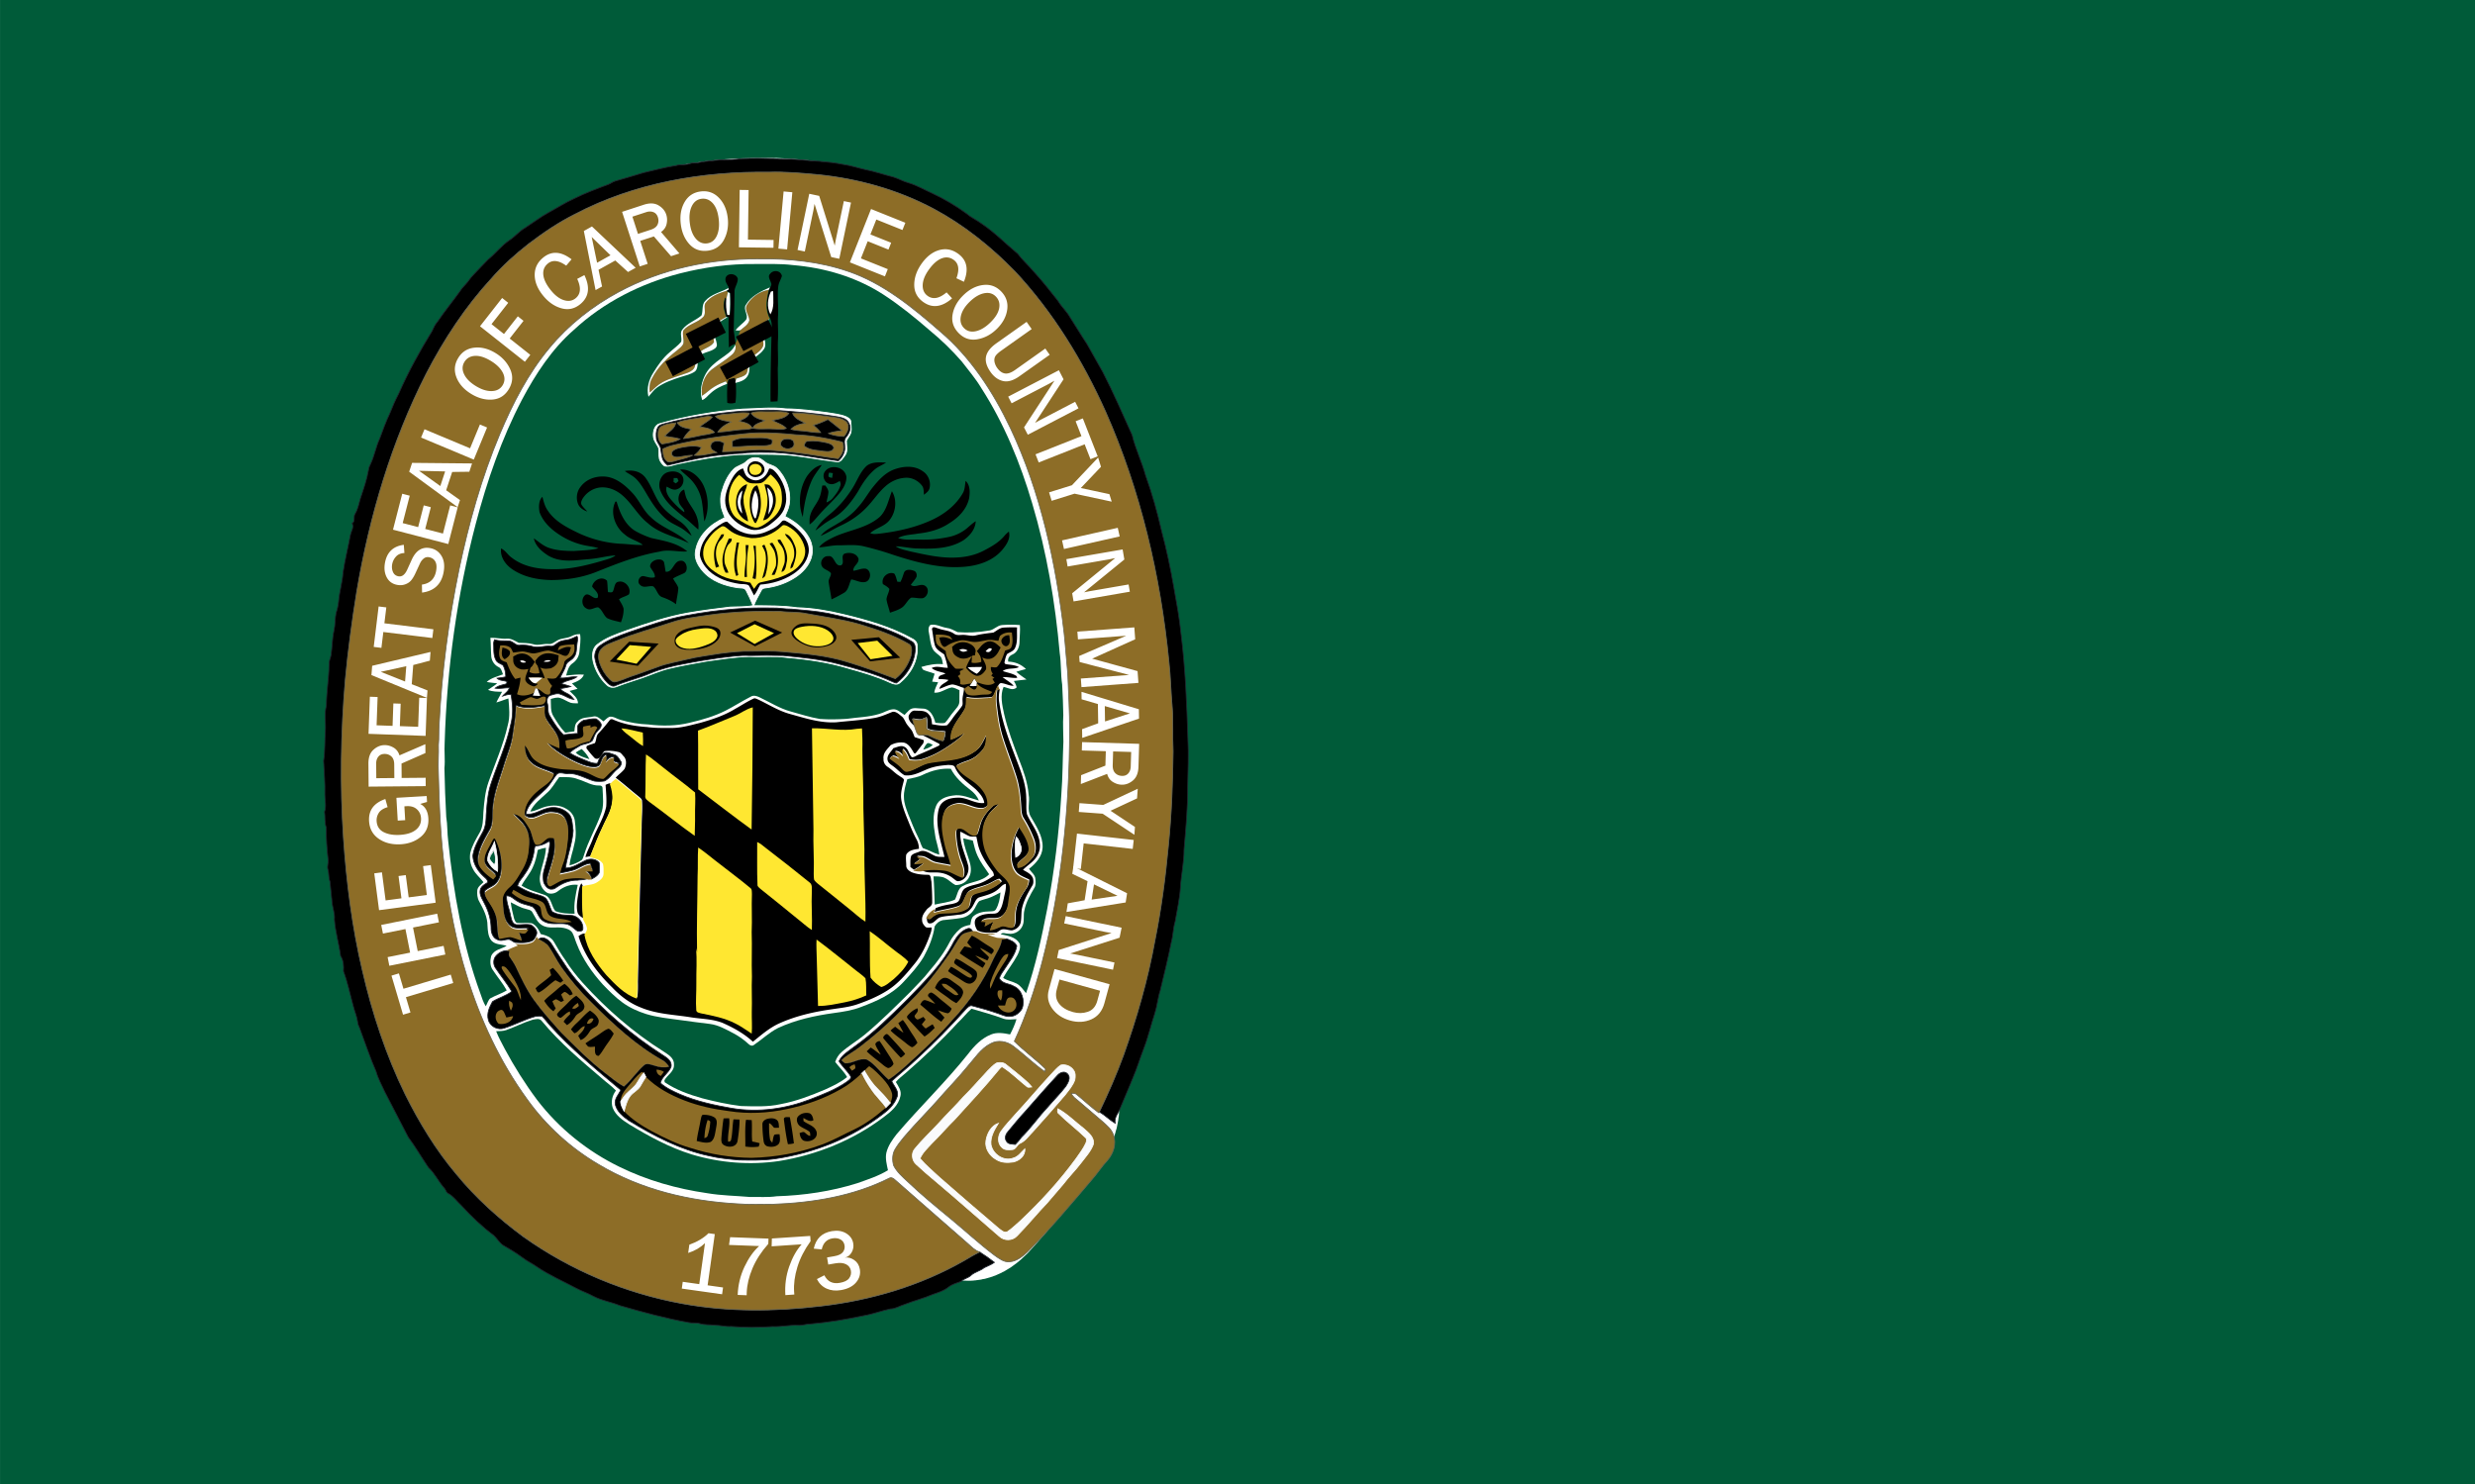 <svg xmlns="http://www.w3.org/2000/svg" version="1.0" width="359.683" height="215.681" viewBox="0 0 304.335 528.938" xml:space="preserve"><defs><linearGradient id="g"><stop style="stop-color:#89846c;stop-opacity:1" offset="0"/><stop style="stop-color:#f4edde;stop-opacity:1" offset="1"/></linearGradient><linearGradient id="f"><stop style="stop-color:#8b732c;stop-opacity:1" offset="0"/><stop style="stop-color:#8b732c;stop-opacity:1" offset=".661"/><stop style="stop-color:#fff0b3;stop-opacity:1" offset="1"/></linearGradient><linearGradient id="a"><stop style="stop-color:#dcddde;stop-opacity:1" offset="0"/><stop style="stop-color:#6c6d6f;stop-opacity:1" offset="1"/></linearGradient><linearGradient id="d"><stop style="stop-color:#d9bc93;stop-opacity:1" offset="0"/><stop style="stop-color:#9a6c38;stop-opacity:0" offset="1"/></linearGradient><linearGradient id="c"><stop style="stop-color:#1d2c5b;stop-opacity:1" offset="0"/><stop style="stop-color:#124b8d;stop-opacity:1" offset="1"/></linearGradient><linearGradient id="b"><stop style="stop-color:#f9f3ea;stop-opacity:1" offset="0"/><stop style="stop-color:#eee2c5;stop-opacity:1" offset=".84"/><stop style="stop-color:#d5b384;stop-opacity:1" offset="1"/></linearGradient><filter x="-.43" y="-.236" width="1.86" height="1.473" color-interpolation-filters="sRGB" id="k"><feGaussianBlur stdDeviation="1.522"/></filter><filter x="-.394" y="-.206" width="1.788" height="1.411" color-interpolation-filters="sRGB" id="j"><feGaussianBlur stdDeviation="1.522"/></filter><filter x="-.394" y="-.197" width="1.788" height="1.394" color-interpolation-filters="sRGB" id="i"><feGaussianBlur stdDeviation="1.522"/></filter><filter x="-.394" y="-.206" width="1.788" height="1.411" color-interpolation-filters="sRGB" id="h"><feGaussianBlur stdDeviation="1.522"/></filter><path d="M242.5 154.98c0 24.564-19.936 44.5-44.5 44.5s-44.5-19.936-44.5-44.5 19.936-44.5 44.5-44.5 44.5 19.936 44.5 44.5" id="e"/></defs><path style="fill:#005b39;fill-opacity:1;stroke:none" d="M56.73 179.094h299.946v179.968H56.73z" transform="matrix(2.941 0 0 2.939 -455.71 -526.371)"/><path d="M315.771 110.337c51.01-26.536 108.164-36.431 164.292-35.712 13.807-.45 27.608.9 41.327 2.16 33.055 3.508 65.843 12.683 95.467 29.054 24.59 13.583 46.602 32.024 66.043 53.073 30.474 34.542 53.9 75.831 71.53 119.639 26.565 66.925 40.382 139.338 44.527 212.02.95 12.594.579 25.188 1.2 37.781.619 12.864-.829 25.727-.706 38.68-1.328 26.987-3.482 53.973-7.207 80.69-3.56 26.895-8.111 53.702-14.397 79.968-7.301 33.553-17.906 66.206-30.327 97.87-19.987 40.287-16.76 34.09-19.776 56.49 3.379 3.24 7.254 6.387 8.643 11.335 2.456 7.466-.796 15.832-5.69 21.319-5.143 5.307-9.297 11.604-14.275 17.001-18.337 20.78-36.51 41.919-56.33 61.169-4.394 3.868-9.367 7.916-15.238 8.276-4.796.54-8.836-2.879-12.63-5.667l-12.143-2.61c-4.47 2.07-8.777 4.589-13.001 7.107-37.932 21.5-79.884 33.913-122.308 38.86-38.62 4.588-77.806 5.038-116.14-2.159-46.76-8.725-91.917-27.885-131.088-56.94-19.873-15.383-38.581-32.924-54.221-53.343-16.136-20.33-29.122-43.538-40.038-67.645-14.771-33.373-24.906-68.995-31.731-105.246-7.154-37.061-10.337-74.932-11.371-112.712-1.177-44.887 1.368-89.954 6.886-134.391 3.306-25.097 7.603-50.015 12.561-74.842 13.356-64.857 34.56-128.094 65.747-185.485 16.216-29.415 35.32-57.12 58.048-81.048 9.873-10.974 20.982-20.69 32.501-29.505 12.68-9.445 25.852-18.26 39.845-25.187z" style="fill:#fff;fill-opacity:1;stroke:#fff;stroke-width:134.869;stroke-miterlimit:4;stroke-opacity:1;stroke-dasharray:none" transform="matrix(.351 0 .014 .377 -184.925 53.609)"/><path d="M174.5 671c-.1-3.5 2.5-6.1 4.6-8.6 1.2 4.6 2.7 10 .1 14.4-1.7-1.8-3.8-3.5-4.7-5.8zM223.5 661.3c2.7-.9 5.5-1.7 8.4-2-.8 9.4-5.4 17.8-7.2 27-1.2 6 1.4 12.8 7.1 15.7 3.8 1.4 8.1.3 11.2-2.1 5.7-4 12.7-6.4 19.8-5.6-2.4 8.9-5 17.9-4.3 27.3-6.5 0-13.3-.2-19.5-2.5-3.8-4.6-3.4-12.6-9.8-15.1-7.9-2.8-16.3-4.5-23.5-9 3.6-6 8.8-10.9 12-17.1 2.9-5.2 4.4-10.9 5.8-16.6zM248 592.5c6.4-.1 13.1-.4 19.2 2 7 1.9 13.4 6.1 20.8 5.9 1.6-.3 3.8.5 3.6 2.6 0 8.2 1.1 17-2.7 24.6-5.6 13.1-13.7 25-18.6 38.4-.9 1.8-1.2 4.2-3.1 5.2-3.7 2.2-7.8 3.7-12 4.7.9-7.2 4.2-13.7 5.8-20.6 2.3-7.1 1.9-14.6 1.2-21.9-.6-4.9-4.1-9-8.4-11.1-6-3.5-13.3-3.5-19.8-2.1-5.7 1.1-10.8 4.4-16.7 4.8 3.9-7.4 11.2-12.1 17.4-17.4 5.4-4 8.9-10 13.3-15.1zM265.7 569.2c2-1.2 4-2.3 6.2-3.3 3 2.8 5.8 5.9 7.5 9.6-4.7-1.5-10.1-2.6-13.7-6.3zM643.6 824.6c5-4.2 9.2-9.1 14.3-13.2 10.7 3 21.5 5.7 32 9.4 4.3 1.5 8.9.6 13.3.5-1.8 5-4.3 9.8-7.1 14.4-6.3-1.2-13.2-2.3-19.4.1-9.5 3.5-17.2 10.5-23.7 18.1-23.9 26.7-51.1 50.2-75.9 76.2-4.5 5.2-9.1 10.8-11.1 17.6-1.4 5.4 0 11 1 16.4-9.9 5.5-21 8.8-31.8 12.3-26.7 7.7-54.4 11.5-82.2 12.3-8.9 1.2-18 .5-27 .7-14.5-1.2-29.1-1.3-43.4-3.6-30.4-4.1-60.4-12-88.3-25-31.4-14.5-59.6-36-80.9-63.2-11.6-15.2-21.9-31.4-30.9-48.2-2.8-5.5-5.9-10.9-8.1-16.7 3.5-.2 7 0 10.3-1.1 9.2-3 18-7.2 27.3-9.8 2.9-.4 7-1.7 9.1 1.2 17.6 20.7 38.9 37.9 59.8 55 4.3 3.7 9 6.7 12.9 10.8-3.9 4.5-5.8 10.6-3.9 16.4 2.8 7.3 9.8 11.7 16.2 15.6 19.8 11.4 40.3 22 62.4 28.4 28.6 8.1 59 10.2 88.4 6.2 38.4-5.8 75.8-19.6 107.9-41.6 7.4-5 15.4-10.9 17.7-19.9 1.4-5-1.7-9.2-4.2-13.2 3-3.2 6.7-5.6 10.1-8.3 19.2-15 37.7-30.8 55.2-47.8z" style="fill:#005b39" transform="matrix(.351 0 .014 .377 -184.925 53.609)"/><path d="M679.1 706.9c4.4-1.3 8.4-3.5 12.6-5.4-.6 5.5-2.1 11.2-5.2 15.9-1.4 2.1-4.3 1.9-6.5 2-5.7.1-11.7.9-16.3 4.3-2.8 1.9-3 5.5-3.8 8.4-3.8.7-7.7 1.5-10.8 4-4.3 3.4-8 7.5-10.8 12.2-5.9 10-13.5 19-21.6 27.3-6.3 7.4-13.8 13.6-20.7 20.3-15.6 13.8-31.1 27.8-47.8 40.3-7.7 5.7-16.3 10.2-23.8 16.2-3.1 2.4-5.4 5.6-6.9 9.3 3.7 4.9 8.5 8.9 11.5 14.3-6.8 5.1-14.7 8.4-22.5 11.7-14.9 5.8-30.1 11.2-45.9 13.9-13.3 2.8-27.1 2.1-40.6 1.8-13.1-1.5-26.1-4.2-38.8-7.3-13.1-3.5-26.2-7.8-37.6-15.2 0-.5-.1-1.4-.2-1.8 3.2-5.2 10.6-8.2 10.3-15.1.5-6.3-5.9-9.4-10.3-12.3-29.4-17.6-56-39.8-79.3-64.8-6.1-6.7-11.9-13.7-16.7-21.4-4.1-5.5-7.5-11.4-10.9-17.2-2.6-4.8-8.3-6.4-13.2-7.5-1.7-4.2-4.3-8.5-8.7-10.2-4.8-.7-9.7.1-14.6-.3-2.1-.3-2.6-2.7-3.2-4.4-1.1-5-2.3-10-2.7-15.1 4.8 2.2 9.4 5 14.6 6.1 2.4.9 5.7.8 7 3.4 2.6 4.2 4.4 9.3 8.9 11.9 6.7 4.2 14.8 1.4 22.1 2.8 3.2.6 6.9 1.7 8.8 4.6 1.8 3.2 2.5 6.8 3.9 10.2 5.4 14.6 14.6 27.4 25.1 38.7 6 6 12.1 12 19.1 16.9 7.1 5 15.3 8.5 23.7 11 11.1 3.2 22.7 4.2 34.2 5.7 10.1 1.2 20.2 2.7 30.3 3.7 8.4 1 16 5.1 23.4 8.8 5.4 2.7 10.5 6.1 15 10.2 1.5 1.4 3.7 2.2 5.5.8 8.4-5.2 16-11.8 25.1-16 18.2-7.7 37.6-11.6 57.1-14.1 9.5-1.2 19.1-2.5 28.1-5.8 15.8-5.4 31.9-11.9 44-23.7 7.6-7.4 15.3-14.8 21.3-23.6 5.6-8.9 10.3-18.5 12.3-28.8 1.9-3 5-5.2 8.4-5.9 6.3-.7 12.6-1.1 18.9-2.1 4.9-.7 9.5-3.2 12.6-7.1 2.4-2.7 3.6-6.3 6.3-8.8 3-1.3 6.2-1.8 9.3-2.8z" style="fill:#005b39" transform="matrix(.351 0 .014 .377 -184.925 53.609)"/><path d="M389.5 116.3c25.1-5.9 50.8-9.2 76.5-8.9 12.9.1 25.8-.5 38.6 1 31.9 2.5 63.7 11.1 91 28 16.2 10.1 31.2 21.8 45.8 34 11.2 8.8 21.6 18.6 31 29.1 6.5 8.3 13.5 16.2 18.9 25.2C713 258 728 295.3 738.6 333.6c12.9 46 19.7 93.7 22.3 141.4 1.2 9.9.1 20 1.3 30 .2 9.7.2 19.3 0 29-.9 8.3-.6 16.7-.9 25-1.5 16.6-2 33.3-4.1 49.9-3.8 36.5-10 72.7-18.7 108.4-6.7 26.8-13.9 53.7-24.6 79.4-2.8-3.3-5.3-7.1-9.3-9.1-4.4-2.1-9.3-2.7-13.4-5.3 4.7-7.5 10.8-14 15.4-21.6 1.9-3.3 3.8-7.1 2.6-11-3.9-6.4-12.1-7.3-18.8-8.7 2.1-2.2 5.1-.4 7.8-.5 6 .9 12.6-2.5 15-8.2 1.9-4.4.7-9.3 2.1-13.8 2-7.8 6.5-14.6 10.9-21.2 1.8-2.4 1.7-5.5 1.5-8.3 0-4.2-3.9-6.6-6.1-9.8 6.8-4.9 13.7-11.3 14.6-20.2.9-11-5.9-20.3-11-29.4-3.7-6.4.1-13.8-1.2-20.6-.5-11.7-4.5-22.8-8.6-33.6-5.1-14-10.3-28.1-13.3-42.8-1.6-8.3-3.5-17.5.5-25.4 4.3.7 9.5 4.1 13.3.4-.5-2.2-1.4-4.2-2.6-6 4.3-.4 8.6-1.1 12.9-1.4-3.4-2.4-7-4.5-10.1-7.3 3.3-1 6.6-1.8 9.9-2.6-4.8-4.6-11.2-6.9-17.7-7-.6-3.3 1.6-5.6 4.5-6.7 4.8-1.8 7.4-6.8 7.7-11.7.2-5.4 1.3-10.8 1-16.2-6-.4-12.1-.4-18.1 0-5.3.4-9 5.2-14.3 5.3-10.3 1.7-20.7 2.2-31.1 1.4-3.6-1.6-7.1-3.6-11-4-5.5-.8-10.8-4-16.4-2.8-2.3 1.8-2.3 5.1-1.7 7.7 1 5 .8 10.3 3.2 14.9 1.6 3.4 5.4 5 8 7.7 1.3 2 1.4 4.5 1.8 6.8-7.4-.7-14.8.7-22 2.6.6.9 1 2 1.9 2.8 3.6 1.5 7.6 2.2 11.3 3.6-1 2.5-1.9 5-2.8 7.5l6 .6c-1.7 3.2-3.6 6.3-4.3 9.8 6.5.7 11.8-3.9 18-4.9 2.7.2 5.2 1.6 7.7 2.6-.2 3.5-.3 7.1-.5 10.7-.2 4.2-4 6.8-6.4 9.8-3.2 3.2-5.6 7.2-9 10.3-3.1.9-6.5.1-9.8 0-1.3-6-4.9-13.3-12-13.4-4.8.1-10.6-1.9-14.5 1.8-1.6 1.3-3 2.8-4.5 4.2-3.8-2.1-7.2-6-12-5.3-4.7.4-8.9 3.2-13.5 4.3-10.9 3.1-22.3 3.2-33.5 4.7-9 .5-18 .7-27 .1-9.9-1.5-19.5-4.5-29.2-7-11.2-2.8-21.1-8.9-31.6-13.6-2.7-1.2-6-2.1-8.8-.4-8.8 4.1-17.1 9-25.9 13.1-11.7 5.4-24.2 8.7-36.7 11.4-13.8 3.2-28.2 3.3-42.3 1.7-9.4-.3-18.8-1.8-27.9-4.3-3.8-.9-7.2-3.6-11.2-3-2.5.9-4.3 2.9-6.3 4.4-3.1-2.1-6.2-5.7-10.3-4.6-5.4 1.2-11.8.3-15.9 4.7-3 2.1-3.3 5.9-3.7 9.3-3.1.3-6.2.8-9.3 1.3-4.6-4.4-7.9-9.9-11.3-15.3-3.3-4.9-2.1-11.1-2.2-16.6 3.2-.8 6.5-1.9 9.7-.9 3.6 1.1 6.8 3.3 10.4 4.5 2.4.6 4.9.4 7.4.5.1-5.4-4.8-8.3-8.1-11.7 2.7-.7 5.5-1.3 8.2-2-1.8-1.7-3.6-3.4-5.5-5.1 4.8-1.7 10.1-3.4 12.5-8.3-6.1-.5-12.1.3-18.1.8 1.4-4.3 2.9-9.2 7.1-11.6 3.8-2.4 6.7-6.3 7.3-10.9.6-5.5 2.1-11 1.3-16.6-3.3-.1-6.4.7-9.2 2.1-4.6 2.1-9.8 1.5-14.2 3.9-2.9 1.5-5.7 3.8-9.2 3.3-5.2-.4-10.4 1.8-15.5.2-4.8-1.3-9.7-1.1-14.5-1.3-3.8-1.8-7.5-4.3-11.9-3.9-5.6.4-11.1-1.1-16.7-.8.3 6-.1 12 .2 18 .4 4.2 3.1 7.8 6.9 9.6 2.9 1.1 3.3 4.4 4.3 6.9-5.7 2.1-12 3.2-16.8 7.2 3.5.7 7.1.9 10.6 1.3-3 2.4-6.5 4.1-9.6 6.2 4.5 1.8 9.4 1.7 14.2 1.8-2 3.4-4.4 6.6-6.2 10.1 4.2-1 8.2-2.7 12.4-3.8.4 8.5 1.2 17.2-1.7 25.4-5.2 18.6-14.2 35.7-21.6 53.5-3.8 9-5.2 18.9-6.4 28.6-.6 6.6-.8 13.7-4.6 19.4-4 6.1-8.2 12.3-10.3 19.4-1 5-.4 10.3 2.1 14.8 2.4 5 7 8.3 10.3 12.6-2.4 2.2-5.8 4-6.6 7.4-.5 3.6-.4 7.6 1.5 10.8 3.9 7.1 7.9 14.7 7.5 23 .1 4.8.2 10.2 3.4 14 4 4.2 10.2 3.3 15.3 5-5.5 3-13.1 3.4-16.2 9.8-1.3 4.2-1.6 9.3 1.2 13 4.3 6.5 9.6 12.4 13.4 19.3-5.5 3.1-11.6 4.7-17.2 7.6-2.2 1.9-3.1 5-4.7 7.4-2.4-3.7-3.6-8-5-12.1-16.3-46.3-23.4-95.2-26.9-144-.8-7.6 0-15.4-1.1-23-.3-15.3-.3-30.7 0-46 1.2-8 .3-16.1 1.2-24 5-70.2 18.2-139.9 39.8-207 13.1-40.7 29.5-80.6 51.6-117.3 15-24.6 32.5-48.1 55.3-66 31.6-26.4 70-43.9 109.8-53.4z" style="fill:#005b39" transform="matrix(.351 0 .014 .377 -184.925 53.609)"/><path d="M656 650.4c3.2.6 6.4 1.3 9.6 2 1.2 5 2.1 10.1 4.4 14.8 2.8 6.2 7.1 11.5 10.9 17.1-7.5 7.1-18.6 6.8-27.4 11.2-5.1 2.4-5.6 8.5-8.3 12.8-6.5 2.7-13.8 3.1-20.7 4.7 0-8.9.2-17.8-.2-26.7 3.9.1 8.1-.2 11.7 1.6 3.8 1.6 6.6 4.9 10.3 6.6 5.9.2 12.2-3 14.7-8.5 2.3-4.5 1.7-9.8.3-14.5-2-7-4.9-13.8-5.3-21.1zM617.5 590.2c8.9-3.9 18.7-6.3 28.5-5.6 4.3 8.4 11.7 14.6 19.2 20.1 3.5 2.6 6.5 5.8 8.1 9.9-8.6-2.2-17.2-6.2-26.3-4.7-6.7.8-14.2 3.2-17.3 9.6-4.1 8.5-3.6 18.3-2.2 27.4.6 6.4 3.2 12.4 3.5 18.9-5.7-1.5-10.9-4.6-16.5-6.3-1.9-3.1-2.5-6.8-4.2-10-3.7-7.3-6.5-14.9-9.5-22.5-1.7-4.9-3.6-9.8-3.5-15-.2-6.1 2.1-11.9 4.1-17.6 5.4-1.1 11-1.8 16.1-4.2zM623.3 560.3c1.9-.2 3.6.9 5.3 1.7-2.8 2.4-6.4 3.6-9.9 4.5 1.2-2.3 2.5-4.6 4.6-6.2z" style="fill:#005b39" transform="matrix(.351 0 .014 .377 -184.925 53.609)"/><path d="M456.3 7.8c10.9-.4 21.8-.4 32.7-.1 8 1.1 16 .1 24 .9 15.5 1.4 31.1 1.7 46.4 4.6 7.7 1 15.1 3.4 22.7 5 9.4 1.7 18.4 4.7 27.7 6.9 5.4 1.5 10.2 4.3 15.6 5.6 8.1 2.3 15.5 6.4 23.2 9.7 12.1 5.3 23.7 11.9 34.6 19.5 4.4 3.7 9.9 5.9 14.6 9.3 12.9 8.2 23.7 19 35.6 28.5 4.5 6 10.4 10.9 15.3 16.6 8.3 8.7 15.9 18.2 23.5 27.6 2.8 4.7 6.8 8.5 10 12.9 6.2 9.5 12 19.2 18.3 28.6 4.9 8.8 9.9 17.5 14.8 26.2 10 19.4 18.5 39.6 27.4 59.5 2.8 13 8.8 25.1 12.1 38.1 6 17.2 10.6 34.9 14.2 52.7 4.3 17.2 7.5 34.6 10.1 52.1 2.3 15 4.7 30 5.7 45.1 3.1 32.9 3.2 65.9 3 98.9.3 15-1.1 30-2 45-.6 20.1-3.5 40.1-6.1 60-.4 12.1-3.9 23.8-5.1 35.9-1.2 10.9-4.2 21.4-6.6 32.1-2.3 6.2-2.5 12.9-4.6 19.2-3.9 15.5-8.6 30.8-13.2 46.2-2.7 6.9-3.6 14.4-6.3 21.4-4.4 11-7.6 22.6-12.6 33.4-4.1 9-7.4 18.3-11.9 27.2-4.5 9.7-9.5 19.1-14.1 28.8-2 4.9-6.8 8.8-5.8 14.5-5.5-3.1-10.1-7.7-15.7-10.8 9.6-17.4 18.8-35.2 26.7-53.5 14.9-35.2 27.6-71.5 36.3-108.8 7.5-29.2 12.9-59 17.1-88.9 4.4-29.7 6.9-59.7 8.4-89.7-.2-14.4 1.5-28.7.7-43-.8-14-.4-28-1.6-42-5.3-80.8-22.3-161.3-54.7-235.7-21.5-48.7-50-94.6-87-133-23.6-23.4-50.3-43.9-80.1-59C613.7 37.1 574 26.9 534 23c-16.6-1.4-33.3-2.9-50-2.4-67.9-.8-137 10.2-198.6 39.7-16.9 7.7-32.8 17.5-48.1 28-13.9 9.8-27.3 20.6-39.2 32.8-27.4 26.6-50.4 57.4-69.9 90.1C90.7 275 65.3 345.3 49.4 417.4c-5.9 27.6-11 55.3-14.9 83.2C28 550 25.1 600.1 26.7 650c1.4 42 5.4 84.1 14.2 125.3 8.4 40.3 20.8 79.9 38.8 117 13.3 26.8 29.1 52.6 48.7 75.2 19 22.7 41.7 42.2 65.8 59.3 47.5 32.3 102.2 53.6 158.8 63.3 46.4 8 93.8 7.5 140.5 2.4 51.3-5.5 102-19.3 147.8-43.2 5.1-2.8 10.3-5.6 15.7-7.9 5 3 9.9 6.3 14.6 9.8-3.3 2.2-7 3.4-10.5 5-4.2 3.1-9.6 3.9-13.7 7.2-3 2.7-7.3 3-10.3 5.8-4.5 1.5-9.3 2.7-13.3 5.6-4.6 3.3-10.2 4.9-15.6 6.6-9.6 3.8-19.7 6.1-29.4 9.6-4.9 1.3-9.4 4.2-14.6 4.2-9.2 1.8-18.1 5-27.3 6.4-18.2 3.6-36.5 6.4-54.9 7.9-4 0-7.9 1.5-12 1.2-8.7-.4-17.3 1.6-26 1.2-14 .9-28 1-42-.1-5.7.4-11.3-1.2-16.9-1.2-5-.6-10.1-.1-14.9-1.5-3.6-1.1-7.5-.2-11.2-1-23.4-3.9-46.4-9.8-69.2-16-8.7-3.4-18-4.6-26.4-8.7-5.8-3.1-12-4.9-17.8-7.9-12.8-6.5-26.2-12-38.3-19.8-4.8-3.3-10.2-5.6-14.9-9.1-6.1-4.4-12.7-8.1-19.3-11.7-3.5-2.4-5.7-6.4-8.9-9.2-11.5-8.2-22-17.9-31.7-28.2-4.3-3.8-7.6-8.7-12.8-11.4-1.9-.7-2.3-3-3.4-4.5-5.9-6.2-9.4-14.4-15.8-20-6.6-9.5-12.4-19.6-19.4-28.8-7.4-14.3-14.7-28.6-22.1-42.8-2.8-6.4-6.3-12.4-8-19.1-5.8-13.4-10.1-27.4-15.1-41.1-.8-1.9-1.7-3.8-1.8-5.8-.5-5.1-2.6-9.7-3.7-14.6-2.9-11.1-4.8-22.5-8.8-33.4.6-4.9.5-10-2.3-14.4-1.2-11.6-4.5-22.9-4.9-34.6.9-5.8-1.7-11.3-1.8-17.1-.4-6.2-.9-12.5-1.3-18.8-1.5-3.7-.5-7.8-1.7-11.6-.7-2.8.8-5.6.7-8.5-.9-10.3-1.2-20.7-.8-31-1.6-4.8-.5-9.9-1.1-14.8 2.3-5.1.8-10.8 1-16.2.8-10.6.1-21.2 0-31.9 2-9.5 1.8-19.4 3-29 .8-7.7-.7-15.7 1.9-23.2.6-13.1 3.6-25.9 4.3-38.9-.2-3.3 1.8-6.1 2.4-9.2 1.5-7.5 1.7-15.3 3.8-22.7 1.6-5.5 1.4-11.3 2.8-16.8 1.4-3.4 2.4-7 3-10.7 1.1-9.3 4.6-18.1 5.6-27.5 2.4-12.1 6.1-23.9 9-35.9.9-3.5 4.1-7.1 2.1-10.7 3.5-1.7 1.3-6.2 3.3-8.9 3.1-4.4 4.3-9.8 6.1-14.8 3.5-8.8 7.2-17.6 9.3-26.9.3-2 1.3-3.8 2.3-5.6 4.2-7.6 6-16.2 10.2-23.9 3.5-8 6.9-16.1 11.2-23.8 3-6.5 6.2-12.8 9.9-18.9 10.5-20.5 22.9-40 36.1-58.9 1.7-3.2 3.4-6.5 6-9 7.5-9.8 15.9-18.9 23.6-28.4 1.5-2.2 3.3-4.1 5.3-5.9 3.5-3.1 6-7.2 9.6-10.3 5.1-4.6 9.9-9.5 15-14 7.8-5.7 14.2-13.3 22.6-18.4 5.8-3.4 10.3-8.6 16.4-11.7 8.1-4.8 15.9-10.2 24.4-14.5 8.7-4.3 17.1-9.3 26.1-13 11.5-5.3 23.4-9.3 35.3-13.4 2.5-.8 4.6-2.5 7.1-3.2 9.7-2.6 19.4-5.1 29-7.9 11.1-2.4 22.2-5.2 33.5-6.8 4.8-1.4 9.9-.3 14.7-2 2.3-.8 4.8-.2 7.1-.7 8.1-1.6 16.4-2 24.6-2.8 6.8 0 13.5-.1 20.3-1z" style="stroke:#20272f;stroke-width:.796" transform="matrix(.351 0 .014 .377 -184.925 53.609)"/><path d="M285.4 60.3C347 30.8 416.1 19.8 484 20.6c16.7-.5 33.4 1 50 2.4 40 3.9 79.7 14.1 115.6 32.3 29.8 15.1 56.5 35.6 80.1 59 37 38.4 65.5 84.3 87 133 32.4 74.4 49.4 154.9 54.7 235.7 1.2 14 .8 28 1.6 42 .8 14.3-.9 28.6-.7 43-1.5 30-4 60-8.4 89.7-4.2 29.9-9.6 59.7-17.1 88.9-8.7 37.3-21.4 73.6-36.3 108.8-7.9 18.3-17.1 36.1-26.7 53.5l-.5.9c-7.6-5.3-14.5-11.6-21.8-17.3-1.5-1.4-3.5-1.1-5.4-1.2 1 3.3 4.1 5 6.5 7 8.1 6.6 16.1 13.3 24.2 19.9 4.1 3.6 8.8 7.1 10.5 12.6 3 8.3-.9 17.6-6.8 23.7-6.2 5.9-11.2 12.9-17.2 18.9-22.1 23.1-44 46.6-67.9 68-5.3 4.3-11.3 8.8-18.4 9.2-5.8.6-10.7-3.2-15.3-6.3-14.8-10.7-28.4-22.9-42.7-34.2-14.5-11.5-29.1-22.9-42.6-35.4-5-4.5-10.3-8.9-13.4-14.9-1.5-5.2-1-11.1 2.1-15.6 5.5-8 12.7-14.7 19.5-21.6 8.4-8.3 17.1-16.2 25.4-24.6 10.2-10.5 21-20.3 30.9-31.1 8-8 14.8-17.8 25.4-22.6 7.4-3.6 16.3-2.1 22.8 2.6 10.5 7.7 20.1 16.8 31 24.1 0-1 1.2-2.4.2-3.2-9.7-9-20.6-16.5-30.1-25.6 12.7-23.8 22.8-49 31.1-74.7 22.6-70.7 33.6-144.8 36.7-218.8.8-17.9.3-35.8.3-53.7-.9-12.9-1.2-25.8-2.2-38.7-5.7-66.3-18.4-133.1-46.8-193.8-16.2-34.4-37.8-67-67.5-91.2-27.4-23.1-56.5-45.8-91-56.9-29.2-9.5-60.2-12.3-90.8-11.9-49.3-.2-99 9.5-143.4 31.3-27 13.3-52.1 31-72.6 53.2-22.2 23.7-38.9 51.8-53.2 80.8-20.2 41.1-35.1 84.7-46.8 128.9-12.4 47.6-21.2 96.1-25.8 145-.9 6.7-.6 13.6-1.6 20.3 0 8.6-1.3 17.2-1.1 25.9-.4 31-.4 62 2.9 92.9 3.2 33.4 8.6 66.7 18.1 98.9 12.1 41.9 30.7 82.1 56.7 117.2 18.5 25.4 42.7 46.4 70.1 61.7 42.5 24.2 91.5 34.8 140.1 37.3 11.8.9 23.7.4 35.6.4 40.6-1.4 81.7-7.6 118.9-24.6 2.1-1.2 4.3 0 5.9 1.5 23.8 20.2 47.8 40.2 71.7 60.4 3.5 3 6.9 6.5 11.5 7.8-5.4 2.3-10.6 5.1-15.7 7.9-45.8 23.9-96.5 37.7-147.8 43.2-46.7 5.1-94.1 5.6-140.5-2.4-56.6-9.7-111.3-31-158.8-63.3-24.1-17.1-46.8-36.6-65.8-59.3-19.6-22.6-35.4-48.4-48.7-75.2-18-37.1-30.4-76.7-38.8-117C32.1 734.1 28.1 692 26.7 650c-1.6-49.9 1.3-100 7.8-149.4 3.9-27.9 9-55.6 14.9-83.2 15.9-72.1 41.3-142.4 78.8-206.2 19.5-32.7 42.5-63.5 69.9-90.1 11.9-12.2 25.3-23 39.2-32.8 15.3-10.5 31.2-20.3 48.1-28z" style="fill:#8d6d27;stroke:#686550;stroke-width:.796" transform="matrix(.351 0 .014 .377 -184.925 53.609)"/><path d="M414.2 144.5c5.4-6.6 13.8-9.5 21.7-11.7.4.3 1.3.8 1.8 1.1-.8 2.4-1.5 4.8-2.1 7.3-.3-.5-1-1.5-1.3-2-.8 3.1-1.9 6.2-1.6 9.4.4 3.1 1.4 6 2.1 8.9-5.2 2.8-11.3 5.5-13.9 11.3-1.7 4.1.7 8.3.7 12.5-3.5 4.8-9.9 5.5-14.3 9.1-4.4 2.8-4.2 8.6-5.8 13-.8 3.7-4.3 5.5-7.5 6.7-8.7 3.1-17.8 4.9-26.1 9-5 2.5-9 6.4-13.4 9.8-.6-4.7.2-9.5 2.8-13.5 6.4-10.7 16-19 26.1-26.1 2.5-2 5.5-3.7 7-6.6 1-4.1-.9-8.5.5-12.5 5.5-6.2 14.6-7.2 20.6-12.7 3.8-3.4.5-9.1 2.7-13zm42.4 1.3c5.1-7.4 13.6-12.7 22.6-14-2.7 8.7-4.9 18.8-.1 27.2-4.1 2.4-8.5 5.4-9.7 10.3-.8 5.4 3.5 10.3 2 15.6-2.9 5.9-9.7 7.9-14.1 12.4-3 4-1.3 9.7-4 13.9-2.7 2.8-6.9 3.3-10.5 4.6-.3 1.1-.7 2.1-1 3.1l-.9-3.6c-2.1.5-4.2 1-6.2 1.5-.5 1.3-1 2.6-1.4 3.9-.3-.6-.8-1.8-1.1-2.4-4.1 1.4-8.1 3-11.9 5.1-4.6 2.4-8.4 6.1-12.9 8.6-1.3-9.5 3.1-19.3 10.8-24.9 6.9-4.8 14.5-8.7 21-13.9 2.9-2.2 4.9-5.8 3.9-9.5l-.1-.7c2.2-3.6 3.5-7.5 5-11.4l.8-1.6c3.4-2.8 8.1-5 9.5-9.4-.1-5-5.3-10-1.7-14.8z" style="fill:#8d6d27" transform="matrix(.351 0 .014 .377 -184.925 53.609)"/><path d="M-29.16 135.236c.696-.189 1.427-.377 2.157-.565l.367 1.355.013.34c.09 2.371.18 4.78-.153 7.153-.937.301-1.953.376-2.914.038-.051-2.297-.102-4.594.094-6.853.122-.49.28-.979.437-1.468zm-1.08-36.258c.668-1.845 3.699-1.581 4.296.301.1 1.694-1.22 3.05-1.155 4.782-.04 4.556-.296 13.63-.296 13.63l.673 4.819s-1.769.602-2.371 1.393c-.032-3.652-.203-7.267-.094-10.919h-.246a2.275 2.275 0 0 0-.53-.075c-.287-1.092-.68-2.184-.864-3.351-.15-1.205.192-2.372.43-3.54.112.189.372.565.484.754-.109 1.77-.04 3.614.378 5.384.211 0 .599.037.81.037.22-2.56.227-5.158.095-7.756a6.368 6.368 0 0 0-.648-.414c-.18-.113-.503-.301-.648-.414l.826-.452c-.004-.113.02-.414.014-.565-.534-1.13-1.562-2.296-1.154-3.614zm15.86-1.393c1.034-1.469 3.78-1.28 4.175.79-.374 1.28-1.14 2.373-1.3 3.728-.399 3.426.118 6.89-.07 10.316-.208 2.862.147 5.76-.026 8.66-.19 3.35.183 6.74-.077 10.09.008 3.954.227 7.907-.082 11.86-.841.038-1.681.113-2.49.113-.058-9.036.201-18.034.425-27.033a6.26 6.26 0 0 0-.555-2.635c-1.805-3.163-1.175-6.966-.35-10.242.031-.112.128-.338.195-.414.222-.64.832-1.242.452-1.995-.284-1.017-1.317-2.335-.297-3.238z"/><path d="M443.1 183.7c1 3.7-1 7.3-3.9 9.5-6.5 5.2-14.1 9.1-21 13.9-7.7 5.6-12.1 15.4-10.8 24.9 4.5-2.5 8.3-6.2 12.9-8.6 3.8-2.1 7.8-3.7 11.9-5.1.3.6.8 1.8 1.1 2.4-6.2 2.1-12.4 4.8-17.4 9.1-2.8 2.1-5 5.1-8.5 6.2-2.6-8.5.1-17.7 4.7-25 3.9-6 9.8-10.3 15.7-14.1 5.6-3.7 12-7 15.3-13.2zm26.3-14.4c1.2-4.9 5.6-7.9 9.7-10.3-2.7 3.1-6.4 5.5-7.9 9.5-1.6 2.6.6 5.3 1.2 7.8 1.3 3.9 2.3 9-.9 12.2-3.4 4.2-8.3 6.4-12.4 9.7-3.6 4-1.4 10.3-4.4 14.6-2.7 4.6-8.1 5.9-12.9 7v-.9c.3-1 .7-2 1-3.1 3.6-1.3 7.8-1.8 10.5-4.6 2.7-4.2 1-9.9 4-13.9 4.4-4.5 11.2-6.5 14.1-12.4 1.5-5.3-2.8-10.2-2-15.6zm-31.7-35.4c.4.2 1.4.8 1.8 1.1.1 6.9-.2 13.8-1.1 20.6-.6 0-1.7-.1-2.3-.1-1-4.7-1-9.6-.5-14.3.6-2.5 1.3-4.9 2.1-7.3zm43.6-.5c.6-.1 1.7-.3 2.3-.4-.3 7.4.8 15.6-3.7 22-3.6-6.9-2.2-15 1.4-21.6zm-67 8.8c6.5-6.5 16.1-8.1 24.1-12.1 0 .4-.1 1.2-.1 1.5l-2.4 1.2c-7.9 2.2-16.3 5.1-21.7 11.7-2.2 3.9 1.1 9.6-2.7 13-6 5.5-15.1 6.5-20.6 12.7-1.4 4 .5 8.4-.5 12.5-1.5 2.9-4.5 4.6-7 6.6-10.1 7.1-19.7 15.4-26.1 26.1-2.6 4-3.4 8.8-2.8 13.5 4.4-3.4 8.4-7.3 13.4-9.8 8.3-4.1 17.4-5.9 26.1-9 3.2-1.2 6.7-3 7.5-6.7 1.6-4.4 1.4-10.2 5.8-13 4.4-3.6 10.8-4.3 14.3-9.1 0-4.2-2.4-8.4-.7-12.5 2.6-5.8 8.7-8.5 13.9-11.3.4 0 1.2.1 1.5.2-5 2.6-10.3 5.3-14 9.8-1.4 1.1-1 2.9-.8 4.4.7 3.8 2.5 7.3 2.9 11.2.2 1.4-.4 2.8-1.5 3.7-4.9 3.9-11.8 3.5-16.5 7.5-3.5 4.2-.7 11.2-5.3 14.7-4.4 2.8-9.7 3.8-14.6 5.2-8.4 2.5-16.9 5.2-24.3 9.9-3.7 2.3-6.2 5.8-9.2 8.8-1.9-8.2 1.2-16.4 6-23 4.8-6.9 10.2-13.7 17-18.9 4.1-3.4 8.7-6.2 12.3-10.1 1.1-3.6-1.3-8.1 1.4-11.3 5.3-6.4 13.9-8.6 20.2-13.6 2-4.3.4-10.2 4.4-13.8zm41 3.9c5.7-8.6 15.8-12.9 25.1-16.6-.2.3-.5.9-.6 1.2-.2.2-.5.8-.6 1.1-9 1.3-17.5 6.6-22.6 14-3.6 4.8 1.6 9.8 1.7 14.8-1.4 4.4-6.1 6.6-9.5 9.4-1.6.5-3.3.2-4.9.1 3.2-4 7.9-6.4 11.3-10.3 2.6-4.3-3-9.4.1-13.7z" style="fill:#fff" transform="matrix(.351 0 .014 .377 -184.925 53.609)"/><path d="M448.4 244.5c14.5-.2 29.1-2 43.6-.2 14.1.1 28.1 1.9 42.1 3.6 6.2 1 12.6 1.5 18.5 3.7 2.3 1 5.3 2.5 5 5.5 0 4 .9 8.5-1.6 12-1.1 1.8-2.6 3.4-3.6 5.2-.4 4.5 1.3 9.6-1.7 13.5-2.4 2.8-5 7.5-9.3 6.5-18.2-2-36.1-5.7-54.4-6.7-15-.4-30-.5-45 0-20.6 1.4-41.1 4.6-61.3 8.7-4.7.8-9.3 3-14.1 2-2.3-1.6-4.1-4-4.9-6.7-.6-3.5.1-7-.4-10.5-1.6-3.4-4.5-6.4-4.8-10.2-.5-5.1 1.7-11.6 7.3-12.7 27.7-7.2 56.1-11.6 84.6-13.7z" style="fill:#fafbfc;stroke:#fafbfc;stroke-width:.796" transform="matrix(.351 0 .014 .377 -184.925 53.609)"/><path d="M479.241 285.507c-9.2 0-19.041-.407-28.241.193-5.9 1.1-12 .5-18 1.5-21.4 1.2-42.3 5.8-63.2 10.4-2.1-1.8-4.3-3.8-5-6.6-.6-2.9-1-5.9-1.3-8.8-.4-3.4-3.3-5.8-4-9.1-.2-3.7-.3-7.7 1.7-10.9 1.4-2.7 4.7-3.2 7.3-3.9 25.8-6.3 52.1-9.7 78.5-11.8 11-.1 22-1.3 33-.9 21.1 1.4 42.2 2.9 63.2 6.1 4.6.8 10.6 1.6 12.5 6.6 2.4 4.5-.5 9.4-3.6 12.8-3 2.9-1.3 7.3-1.7 11-.7 4.5-3.4 8.5-7 11.3-21.386-2.631-39.838-6.566-64.159-7.893z" style="stroke:#20272f;stroke-width:.796" transform="matrix(.351 0 .014 .377 -184.925 53.609)"/><path d="M584.188 334.406c-4.733-.004-9.47.094-14.188.344-33.75 2.875-67.375 7.25-100.375 14.5-4.5 1-8.75 2.5-12.875 4.375.25 4.625.25 9.875 3.75 13.375 2.75 3.25 7.25 1.5 10.75.875 7.75-2.375 15.875-3.5 23.25-6.875-5.875 0-11.75 1.25-17.5 2-3.125.375-7 .375-8.75-2.5-1-2 .25-4.125 2-5.25 3.25-2.25 7.375-3 11.25-3.75 8-1.25 16.25-2.5 24.125 0-1.875 4.125-5.5 6.75-9 9.5 9.625.875 19-2 28.5-3.25-2.25-1.375-4.75-2.25-6.5-4.125-1.75-2.625-.875-6.625 1.875-8.125 4.5-2.5 10.125-1.625 14.375 1-.75 3.375-1.625 6.75-2.375 10.25 15.375-.125 30.094-1.75 45.594-2.375 7.625-.125 16.593.594 24.218 1.219 33.716 2.51 56.514 7.17 76.532 9.406 3.623-3.707 4.843-5.5 6.468-9.375 1.091-3.259 1.006-7.142-.312-10.25-19.125-4.5-38.5-7.875-58.125-8.625-14.25-1.313-28.49-2.332-42.688-2.344zm-3.438 5.844c5.3.015 10.578.438 15.5 2.625-.5 1.75.25 4.5-1.75 5.25-5 2.125-10.5 1.5-15.75 1.625-11.25-.375-22.375 1.5-33.5 1.125 0-2.25.125-4.5.125-6.75 8-4.25 17.125-3.75 25.875-3.75 3.14 0 6.32-.134 9.5-.125zm34.188 1.281c.359-.012.705-.01 1.062 0 2.383.067 4.703.656 6.5 2.219 1.5 2.375 1.625 6.125-1 7.75-4.625 3.125-11.25 2.125-14.75-2.125-1.125-3.5 1.625-6.75 5-7.5a23.63 23.63 0 0 1 3.188-.344zm31.718 2.375c6.194-.064 12.469 1 18.469 2.219 3.5.875 8.125 2.125 8.75 6.25-2.25 5.375-9.25 4.125-13.875 3.75-8.125-1.25-17.125-1-23.75-6.375.875-2.125 1.5-5.125 4.25-5.375 2.031-.313 4.092-.447 6.156-.469zM455.875 327c5.75-2.875 12.25-3.75 18.625-4.375-1.875 7.5-9.75 10.25-14.5 15.625 6.25 1.375 12.75 1.625 19 3.5-7 3.75-15.125 4.5-22.75 5.875-3.625-2.125-4.75-6.625-4.625-10.5.125-3.625.5-8.25 4.25-10.125zm51.75-10.875c4.375-.5 9-2.125 13.375-.375-4.625 4.875-11 7.25-16 11.5 6.375 1.25 13.5 1.5 18.125 6.625-4.5 1.625-9.125 2.375-13.875 3-8.5 1.375-16.875 3.625-25.5 4.25 2.625-4.25 6.375-7.75 10.125-11-6.25-1.5-13.75-1.75-17.5-7.75 10-3.75 20.875-4.25 31.25-6.25zm115.5-5.125c15.75-.25 31.5 2.5 47.25 4.375 7 1 15 1.25 20.625 6.125 4.75 5.5.5 12.75-3.75 17.125-6.625-.25-13.25-1.125-19.375-3.5 5.5-2 11.375-2.5 17.25-3.375-5.875-4.375-11.5-9-17.5-13.25-6.125 2.75-12.25 5.125-18.75 6.875 3.25 2.5 6.375 5.25 9 8.625-5.625.25-11.125-.5-16.625-1.25-6.875-1-14-.75-20.75-2.625 4.875-4.75 11.75-6.125 18.25-7.125-5.75-3.125-13.25-5.25-15.625-12zm-75 .5c6.75-.75 13.5-1.25 20.125-.375-2.25 5.5-8.5 6.75-13.125 9.375 5.625 1.75 13.125 2.125 16 8.375-5 1.75-10.375 1.375-15.625 1.875-9.25.75-18.625 2.5-28 2.75 4.25-6 10.875-9.25 17.375-12-6.75-1.5-14.375-1.5-19.75-6.625 7.375-2.875 15.375-2.375 23-3.375zm22.375-.5c7.5-2.5 15.5-1.25 23.25-1.5 8.125.25 16.625-1.125 24.625 1.75-5 6.375-13.75 6.5-21 8.5 5.625 3.125 12.25 4.5 17 9.25-5.375 2.125-11.25.75-16.875.75-8.5-.625-17.125.75-25.5-.875 3-5.875 10.375-6.125 15.5-9.125-6.25-1.375-13.125-3-17-8.75z" transform="matrix(.281 0 .011 .301 -184.925 53.609)" style="fill:#8d6d27;stroke:#686550;stroke-width:.995"/><path d="M450 294c2.7-2.5 6.3-3.8 10-3.5 3.7-.2 6.5 2.3 9.2 4.3 3.4 2.6 8.2 2.7 11.4 5.6 9.3 8.6 14.1 22.1 11.2 34.6-.9 3.9-3 7.4-4.7 11 9.4 4.5 18.4 10.9 23.6 20.2 3.8 6.6 3.9 15.1.2 21.8-4 7.7-11.1 13.3-18.6 17.2-8.8 4.7-18.5 7.4-28.3 8.5-1.7.1-3.1 1-3.9 2.5-2.8 4.7-5.9 9.2-8.1 14.2 14.7.1 29.4-.1 44 1.9 15.7.4 31.3 2.9 46.7 6.4 23.9 5.4 47.9 11.7 69.7 23.3 2.3 1.1 4.2 3.3 4.1 6 .8 14.2-8 27.2-19 35.3-2.9 2.4-6.9 1.1-9.9-.2-13.3-5.9-27.5-9.7-41.5-13.4-20.2-5.8-41.1-8.7-62.1-10.3-12.6-1.7-25.3-.3-38-.9-14.7.1-29.3 2.5-43.8 4.3-12.8 2.1-25.6 4.1-38.2 6.9-9.6 2.1-18.7 5.9-28 8.9-8.7 2.7-17.4 5.1-26 8.2-3.4 1.4-7.6 1.1-10.3-1.6-6.4-5.7-11-13.5-12.8-21.8-1.1-5.6-.6-12.4 4.4-16 9.1-6.6 20-9.9 30.4-13.4 20.8-6.6 41.7-13.2 63.2-16.7 14.3-2.3 28.7-4 43-5.6 7.8-.4 15.7.1 23.4-1.4-1.9-4.8-4-9.6-6.4-14.1-1.5-3.3-5.7-2.3-8.6-2.8-12.9-1.8-26.6-6.1-35.3-16.3-4-4.6-7.3-10.6-6.4-16.8 1.2-7.6 5.3-14.6 10.8-19.9 5.7-6 13.1-10 20.6-13.3-1.2-3.7-3-7.3-3.5-11.2-.3-4.4-.3-9 1.3-13.2 2.7-7.8 6.6-15.5 12.7-21.1 3.9-3.7 9.6-4 13.5-7.6z" style="fill:#fafbfc;stroke:#fafbfc;stroke-width:.796" transform="matrix(.351 0 .014 .377 -184.925 53.609)"/><path d="M-10.39 186.027c.33-.565.958-.678 1.531-.377 2.399 1.205 4.574 3.012 6.274 5.234 1.294 1.732 2.291 3.953 1.883 6.174-.58 3.276-2.874 5.799-5.445 7.493-3.496 2.297-7.631 3.501-11.765 3.803-.796 1.242-1.232 2.748-2.244 3.84-.641-1.167-1.145-2.41-1.855-3.54-1.044-.677-2.227-.376-3.358-.564-3.851-.602-7.868-1.845-10.89-4.706-1.497-1.506-2.833-3.389-3.196-5.573.178-4.63 3.309-8.245 6.77-10.542.93-.49 1.811-1.355 2.935-1.355.832.64 1.53 1.43 2.361 2.07 3.074 2.335 7.11 3.163 10.61 1.92 2.32-.903 4.744-1.844 6.389-3.877zm-18.043-14.609c.984-1.882 2.277-3.915 4.364-4.48.426 1.054.682 2.259 1.554 3.05 1.27 1.054 3.047 1.618 4.494.865 1.665-.564 2.693-2.183 3.297-3.878 1.335 0 2.26 1.243 3.07 2.26 2.369 3.2 3.836 7.643 2.47 11.52-.843 2.787-3.167 4.519-5.247 6.175-2.152 1.62-5.066 2.598-7.707 1.506-3.419-1.242-6.92-3.765-7.946-7.68-.966-3.276.317-6.514 1.651-9.338zm7.305-6.589c1.85-1.242 4.966.34 4.71 2.862-.583 2.259-3.674 3.2-5.321 1.43-1.31-1.204-.766-3.539.611-4.292z"/><path d="M483.3 355.3c1.7-1.9 4.3-.9 6.2 0 8.2 4 14.8 11.7 16.6 20.7 1.1 6-1.9 11.9-6.1 16-4.3 4.8-10.3 7.5-16.1 10-7.6 3.1-15.7 4.7-23.8 6.3-3.4.5-5 4-7.2 6.2-1.2-2-2.3-3.9-3.5-5.9-10.8-2-22.3-2.4-32.1-8-4.6-2.8-9.5-5.8-12.4-10.6-3.8-6.2-2.6-14.6 1.7-20.4 4-5.6 9.2-10.6 15.3-13.8 2.9-1.7 5.4 1.2 7.6 2.7 6.3 5.2 14.6 6.9 22.5 8 11.3.4 22.8-3.8 31.3-11.2zM430.6 330c.2-8.9 4.3-17.9 11.5-23.3 2.6 1.8 4.6 4.1 7.1 6.1 3.7 2.6 8.5 2 12.7 1.9 5.4 0 8.4-5.3 12.1-8.4 5.3 4.1 9.8 9.8 10.5 16.7.4 5.6.6 11.8-2.8 16.7-3.6 6.3-10 10.3-16 14-3.2 1.8-6.9 3.7-10.7 2.6-5.9-1.6-11.2-4.8-16.3-8-6-3.9-8-11.6-8.1-18.3zm24.8-32.8c3.5-1.8 9.2-.6 10 3.8-.2 5.1-6.2 6.9-10.3 5.2-3.3-1.9-3.4-7.6.3-9z" style="fill:#ffe731" transform="matrix(.351 0 .014 .377 -184.925 53.609)"/><path d="M-20.398 194.536h.878c.042 3.916.58 7.944-.048 11.822a9.576 9.576 0 0 1-1.099-.263c.844-3.728 1.08-7.719.269-11.56zm3.125-.038c.276-.113.552-.263.829-.376 1.706 3.35 1.398 7.304.403 10.73-.115.678-.666.98-1.182 1.28.836-3.012 1.84-6.174 1.018-9.375-.275-.79-.689-1.506-1.068-2.259zm-5.841-.263c.352.037.704.037 1.056.075-.632 3.727-.806 7.53-.593 11.333h-.878c-.078-3.012.725-5.949.471-8.961a56.886 56.886 0 0 1-.056-2.447zm8.516-.527c.347-.113.66-.189.972-.302 2.475 3.238 2.583 7.982.816 11.446-.28.038-.77.038-1.015.075.414-1.13 1.115-2.108 1.459-3.238.224-1.506.06-3.087-.312-4.555-.33-1.318-1.21-2.297-1.92-3.426zm-11.744-.302c.246 0 .666-.037.875-.075-.736 3.765-1.327 7.68-.27 11.521-.17.15-.547.377-.719.49-1.514-3.84-.408-8.058.114-11.936zm14.61-1.016c.244-.038.665-.076.909-.113 1.494 2.372 2.97 5.196 2.341 8.095-.303 1.28-.337 3.162-1.872 3.464.261-1.469 1.2-2.674 1.178-4.18.074-1.77-.172-3.652-1.246-5.12-.484-.716-1.206-1.243-1.31-2.146zm-17.405-.452c.316 0 .669.038 1.02.038.22 1.204-.992 1.656-1.45 2.522-.922 1.657-1.269 3.652-1.09 5.61.089 1.43 1.048 2.636 1.38 4.029-.246-.038-.738-.038-.984-.038-1.125-1.882-1.351-4.18-.937-6.25.377-2.108 1.29-3.99 2.06-5.911zm20.03-1.657c1.872.264 2.76 2.372 3.452 3.991 1.111 2.448.262 5.083-.529 7.417-.12.528-.604.754-.98 1.017 0-.904.321-1.732.713-2.523 1.142-2.334.71-5.421-.88-7.53-.59-.753-1.423-1.393-1.775-2.372zm-22.65.189c.245-.038.701-.038.91-.076-.156 1.431-1.504 2.033-2.055 3.238-1.276 2.523-.945 5.723.346 8.283a10.93 10.93 0 0 0-1.179.415c-.743-2.937-1.113-6.25.332-8.924.489-1.016 1.085-1.995 1.646-2.936zM24.247 164.801c-1.502.034-2.98.278-4.197 1.195-2.242 2.034-3.323 5.046-4.876 7.644-2.252 3.652-5.01 6.927-8.246 9.6-2.011 1.62-3.981 3.427-5.19 5.836.993-.677 1.878-1.43 2.835-2.146 1.535-1.204 3.33-2.033 4.938-3.2 3.043-2.221 5.384-5.346 7.44-8.622 1.578-2.861 3.407-5.61 5.857-7.718 1.223-1.092 2.784-1.62 4.12-2.523-.87-.028-1.78-.086-2.68-.066zm-20.26.932c-2.234.376-3.924 2.146-5.26 3.99-2.619 4.143-3.323 9.715-1.49 14.534.434-4.33 1.326-8.622 3.004-12.575.9-2.222 2.485-3.991 3.746-5.95zm30.454.64c-1.523.038-3.043.372-4.438.866-3.467 1.205-5.993 4.104-8.273 7.003-1.604 2.184-2.989 4.593-4.846 6.589-2.05 2.447-4.616 4.292-7.333 5.836-2.058 1.318-4.411 2.259-5.95 4.33 2.421-1.017 4.65-2.485 7.03-3.615 3.385-1.544 6.573-3.652 9.21-6.4 2.437-2.448 4.29-5.46 6.91-7.719 1.938-1.732 4.426-2.824 6.985-2.974 2.206-.189 4.53.903 5.97 2.786.739.941.575 2.184.721 3.275.715-.602 1.607-1.167 1.922-2.146.688-2.259-.328-4.97-2.306-6.212-1.686-1.228-3.645-1.668-5.602-1.619zm-26.149.113c-1.391.026-2.73.658-3.395 1.958-.784 1.581.282 3.765 1.943 4.028 1.314.377 2.477-.451 3.578-1.054.158.452.422.941.266 1.469-.46 1.77-1.6 3.2-2.709 4.555-.603.791-1.427 1.28-2.293 1.62.202-1.168.58-2.335.675-3.54.07-.941-.592-1.732-1.077-2.485H4.191c-.234 1.243-.398 2.485-.776 3.652-.783 2.523-2.788 4.33-3.5 6.89-.345 1.092-.267 2.222-.26 3.351 1.233-.828 2.17-2.07 3.182-3.2 2.018-2.372 4.364-4.443 6.42-6.74 1.72-1.92 3.532-4.179 3.533-6.965-.317-2.325-2.464-3.577-4.498-3.54zm-54.144.838a6.073 6.073 0 0 0-.648.028c1.39 1.468 3.048 2.598 4.37 4.141a15.163 15.163 0 0 1 3.445 7.53c.366 2.26.486 4.519.853 6.815 1.712-3.99 1.53-8.847-.343-12.876-1.464-3.036-4.428-5.608-7.677-5.638zm-18.515.386a10.11 10.11 0 0 0-1.82.17c1.303 1.016 2.87 1.618 4.04 2.823 2.009 2.033 3.305 4.744 4.836 7.153 1.721 2.824 3.752 5.46 6.288 7.493 1.34 1.054 2.91 1.732 4.417 2.56 1.505.79 2.816 2.033 4.224 3.05-.89-2.184-2.468-3.991-4.378-5.271-2.593-1.694-5.16-3.652-7.016-6.288-2.008-2.974-3.058-6.589-5.271-9.413-1.4-1.634-3.365-2.27-5.32-2.277zm15.31.31a6.047 6.047 0 0 0-2.042.348c-2.321.866-3.433 3.991-2.428 6.439 1.63 4.104 5.174 6.815 8.366 9.488 1.84 1.318 3.413 2.974 5.155 4.443.193-1.393.033-2.862-.441-4.255-.687-2.372-2.37-4.18-3.47-6.325-.64-1.13-.83-2.448-1.122-3.69-2.15.753-2.692 4.066-1.115 5.836.413.715 1.349 1.318 1.138 2.259-1.769-1.28-3.304-2.862-4.736-4.518-1.065-1.243-2.079-2.975-1.509-4.631 1.183.64 2.552 1.543 3.862.866 1.839-.603 2.795-3.2 1.536-4.933-.848-.94-2.021-1.32-3.194-1.327zm55.675.424c.423.037.883.113 1.342.188l-.252 1.694c-.461-.113-.988-.113-1.283-.49-.124-.489.068-.978.193-1.392zm-80.987 1.383c-2.973.054-5.942 1.309-7.724 3.85-1.239 1.62-1.57 4.029-.722 6.024.613 1.356 1.944 2.184 3.26 2.598-.698-.79-1.498-1.506-2.059-2.41-.343-.715.014-1.505.343-2.108 1.622-2.635 4.616-4.292 7.645-4.066 2.288.113 4.539 1.13 6.389 2.673 3.516 2.9 5.647 7.267 9.23 10.053 4.218 3.84 9.801 4.706 14.635 7.154-3.98-4.03-9.65-5.347-13.665-9.376-2.725-2.41-4.058-6.099-6.615-8.697-2.708-2.899-6.184-5.647-10.12-5.685-.197-.007-.399-.013-.597-.01zm25.593.537c.422 0 .878 0 1.301.038.153.338.272.677.426 1.054-.306.263-.612.527-.952.828-.182-.15-.612-.376-.827-.49.017-.489.034-.978.052-1.43zm104.05 1.017c-.262 1.43-.239 2.974-.928 4.254-2.47 4.368-6.465 7.455-10.778 9.526-5.902 2.786-12.312 4.217-18.78 5.007-1.156.113-2.377.34-3.52-.15 2.243-2.033 5.565-2.448 7.254-5.158 1.9-2.711 2.344-6.815.476-9.79-1.285 3.2-1.882 6.966-4.499 9.3-4.902 4.142-11.49 4.593-17.038 7.455-1.62.828-3.272 1.732-4.444 3.238 2.35-.075 4.643-.753 7.033-.715 2.951 0 5.924-.34 8.83.338 3.474.829 6.953 1.808 10.334 2.975 8.5 2.786 17.3 5.158 26.085 4.292 4.935-.49 9.998-2.221 13.254-6.25 1.343-1.657 2.807-3.84 2.12-6.25-.51.452-1.056.904-1.493 1.43-2.015 2.448-4.803 3.992-7.49 5.385-3.101 1.619-6.552 2.334-10.025 2.447-5.401.226-10.787-1.017-16.1-2.184-1.774-.451-3.613-.79-5.232-1.807 2.6 0 5.227.753 7.862.753 5.557.188 11.526.113 16.363-2.974 2.156-1.506 4.178-3.803 4.313-6.74-1.132.716-2.115 1.657-3.137 2.523a14.915 14.915 0 0 1-5.93 2.974 43.355 43.355 0 0 1-11.026 1.054c-2.532-.075-5.117.302-7.573-.564 2.168-1.205 4.7-1.13 7.071-1.582 3.849-.414 7.676-1.393 10.933-3.539 3.297-1.995 6.418-4.932 7.316-9.074.31-2.07.424-4.63-1.25-6.174zm-150.834 5.685c-1.357 1.28-1.34 3.614-1.024 5.46 1.215 3.35 3.875 5.91 6.686 7.793 3.208 2.184 6.811 3.652 10.522 4.254 1.273.226 2.543.377 3.79.829-2.852.753-5.838.753-8.78.979-2.953-.038-6.011-.113-8.895-1.13-1.993-.678-3.63-2.184-5.361-3.388.599 2.861 2.99 4.781 5.221 6.212 4.524 2.598 9.65 1.581 14.413 1.205 3.223-.226 6.315-1.13 9.503-1.356-1.362 1.13-3.142 1.431-4.774 1.958-5.698 1.657-11.581 3.088-17.592 2.975-5.059 0-10.428-.791-14.699-4.142-1.37-.941-2.205-2.598-3.74-3.238-.377 3.05 1.587 5.76 3.895 7.342 4.183 2.9 9.17 3.803 13.987 3.916 5.478-.038 10.962-.866 16.05-2.9 7.336-2.936 14.708-5.873 22.526-7.228 3.233-.904 6.611.188 9.903-.076-3.665-3.125-8.431-3.765-12.825-4.781a31.17 31.17 0 0 1-5.787-2.56c-3.56-2.184-5.44-6.401-6.575-10.43h-.421c-2.03 3.953-.076 9.187 3.357 11.747 1.891 1.732 4.436 2.146 6.426 3.69-2.734.15-5.457-.339-8.2-.414-5.422-.34-10.852-1.807-15.865-4.33-3.65-1.807-7.452-3.878-9.836-7.493-1.037-1.43-1.455-3.2-1.905-4.894zm109.418 20.002a5.007 5.007 0 0 0-1.729.254c-1.552.753.195 3.313-1.214 4.142-2.4.64-2.28-3.653-4.583-3.238-1.623-.189-3.061 1.732-2.367 3.388.616 1.43 2.41 1.506 3.297 2.673.113 1.13-.976 2.071-.792 3.238.288 2.034.715 4.067 1.002 6.1a51.775 51.775 0 0 0 4.306-2.26c1.76-.865 1.883-3.2 2.734-4.856 1.764.226 3.496 1.43 5.265.828 1.836-.678 1.995-3.916.001-4.63-1.557-.302-3.033.601-4.54.714-.137-1.807 2.154-2.522 1.839-4.367-.535-1.372-1.885-1.947-3.219-1.986zm-68.068 2.325c-.26.014-.516.056-.743.113-1.042.3-2.242 1.092-2.228 2.41.54 1.28 1.843 2.296 1.689 3.802-1.318.452-2.675-.15-3.984-.376-1.415-.264-2.56 1.995-1.325 3.05 1.32 1.468 3.203.188 4.765.602 1.304 1.054 1.493 3.275 3.2 3.84 1.709.603 3.423 1.356 4.907 2.523.172-1.958.733-3.878.8-5.836-.363-1.243-1.312-2.184-1.848-3.351 1.167-.753 2.484-1.205 3.726-1.807 1.974-.753 1.192-4.744-1.012-4.518-2.565 0-2.686 4.254-5.368 3.915-.218-1.13-.333-2.296-.584-3.388-.374-.82-1.215-1.023-1.995-.98zm89.274 3.69c-.775.01-1.49.287-1.777 1.091-.38 1.092-.689 2.222-1.283 3.238a9.366 9.366 0 0 0-1.057-.075c-.353-.979-.498-2.033-1.092-2.899-2.142-.904-4.766 1.242-4.075 3.727.79.49 1.686.942 2.313 1.732-.126 1.318-.928 2.41-1.02 3.728.237 1.619.856 3.125 1.233 4.744 1.455-.527 2.985-.941 4.286-1.845 1.301-.904 1.905-2.598 3.24-3.502 1.367-.113 2.718.34 4.048.189 1.71-.302 2.695-3.05 1.138-4.293-1.665-1.317-3.659.791-5.286-.451.666-.98 1.513-1.808 2.035-2.862.214-.866-.072-1.92-.96-2.184-.5-.197-1.14-.347-1.743-.338zm-109.525 3.096c-1.528.014-3.086 1.248-3.388 2.852.784 1.243 2.617 2.335 1.976 3.991-1.482.753-2.73-1.619-4.22-1.091-1.615.978-1.678 3.99.183 4.894 1.407.98 2.796-.376 4.201-.376 1.471.828 1.898 2.823 3.2 3.84 1.54.79 3.307 1.054 4.94 1.506.574-1.544 1.005-3.163.941-4.857-.292-1.242-1.068-2.259-1.636-3.35 1.094-.792 2.456-1.017 3.552-1.77.966-2.335-1.454-5.046-3.716-4.48-1.435.15-1.4 2.032-1.885 3.124-.176.941-1.242.603-1.876.565-.155-1.318-.136-2.673-.327-4.029a2.627 2.627 0 0 0-1.945-.819zM-21.333 176.2c.409-1.28.87-3.05 2.374-3.2 1.742 4.292 1.798 9.525-.549 13.44-.528-.037-.691-.64-.92-1.091-1.264-2.824-1.565-6.137-.905-9.15zm4.923-3.615c.671.113 1.474-.037 1.988.565 2.292 2.109 2.576 5.911 1.236 8.585-.747 1.619-1.834 3.539-3.726 3.69.829-2.26 1.618-4.632 1.557-7.192.103-1.92-.704-3.765-1.055-5.648zm-9.891 8.81c-.795-3.388.23-7.868 3.673-8.81-.207 1.958-1.552 3.577-1.228 5.648-.077 2.636 1.312 5.008 1.585 7.605-1.82-.753-3.429-2.447-4.03-4.442z"/><path d="M456.1 347.7c-4.4-8.4-2.3-18.5 1.9-26.5 4.5 8.1 2.5 18.1-.5 26.4-.3 0-1 .1-1.4.1zm-12.3-4.4c-6.2-5.9-5.4-16.5 1-21.9-.4 3.3-1.5 6.4-2.2 9.6-.7 4.2 1 8.2 1.2 12.3zm26.4-24.7c3.6 2.6 5.5 7.1 5.4 11.4.1 5.2-2.4 10.1-5.4 14.2.5-4 1.7-8 1.4-12.2.2-4.5-1.4-8.9-1.4-13.4z" style="fill:#fff" transform="matrix(.351 0 .014 .377 -184.925 53.609)"/><path d="M433.4 433.5c12.5-1 25.1-1.1 37.6-.9 6.3-.2 12.6 1.1 19 1 12.5 1.1 25 1.8 37.4 4.1 18.7 3.8 37.4 8.1 55.6 14.1 9.8 3.4 19.5 7.4 28.5 12.6 3 1.7 3.2 5.5 2.8 8.6-1.8 12.6-10 23.5-20.3 30.5-1.5-.1-2.8-.8-4.1-1.3-17.3-7.7-35.8-12.2-54.1-16.8-18.3-4.6-37.1-6.2-55.7-7.9-11.4-.3-22.7-.2-34.1 0-10.4-.6-20.6 1.2-31 2.2-12 1.6-24 3.4-35.9 5.6-11.9 2-23.7 4.7-34.9 9-11.6 4.6-23.9 7.1-35.6 11.6-2.9 1.6-5.8-.6-8-2.5-6.5-6.5-11-15.2-12-24.4.1-4.2 2-8.6 5.7-10.8 9.2-6 19.9-9.3 30.3-12.8 18.9-5.8 37.9-12.2 57.5-15.5 17-3 34.1-5.2 51.3-6.4z" style="stroke:#20272f;stroke-width:.796" transform="matrix(.351 0 .014 .377 -184.925 53.609)"/><path d="M406.4 439.2c24-3.1 48.4-3.9 72.6-3.4 8.6 1.1 17.4.3 25.9 2 18 3.2 36.3 5.4 54 10.2 16.9 4.9 33.9 10.1 49.3 18.7 3.8 2.2 2.3 7.5 1.6 11-3.2 8.6-9.1 16.5-16.8 21.7-16-5.7-32-11.3-48.3-15.9-21-6.2-42.9-7.8-64.6-9.6-10.6-1-21.3-.5-31.9-.5-10.7-.3-21.3.9-31.9 2.1-11.5 1.8-23 3-34.3 5.6-10.2 2.4-20.7 3.8-30.5 7.4-9.2 2.9-18.1 6.2-27.3 8.9-5.4 1.7-10.6 4.3-16.2 5-2.1.3-3.6-1.3-5-2.4-4.4-4.3-7.8-9.7-9.6-15.5-1.3-4.1-1.5-9.1 1.6-12.5 4.1-4.6 10.4-6.1 15.9-8.2 18.7-7.2 38.3-11.8 57.4-17.7 12.3-3.9 25.3-5 38.1-6.9z" style="fill:#8d6d27;stroke:#686550;stroke-width:.796" transform="matrix(.351 0 .014 .377 -184.925 53.609)"/><path d="M339.375 575.25c-4 1.625-7.875 3.625-12.125 4.25-4.125.75-8.375 1-11.875 3.25-3.375 1.75-6.25 5-10.375 4.25-7.5-.625-15.125 2.5-22.625.375a50.169 50.169 0 0 0-16.125-1.5c-4.875.625-7.875-4.25-12.5-4.875-6.375-.625-12.875.25-19.125-1.625-.875 1.75-1.5 3.625-1.375 5.625.125 6-.875 12.625 2.125 18.25 1.5 3.625 5.875 4.25 8.75 6.375 2.5 4.125 3 9 3 13.625-3.625 1-7.375 1.125-11.125 1.75 3.25 3 8.5 2.375 12.5 4-.25.625-.5 1.875-.625 2.5-4.875 1.5-10.375 2-14.625 5.25 6 .875 12-.625 18-.5-1.5 4.375-6 6.625-9 9.875 3.5-1 7-2.25 10.625-2 2 12 2.125 24.375-1.75 36-6.625 24.5-18.75 47-28 70.625-4.5 11.625-5.75 24.125-7.25 36.375-.375 6.875-1.375 14.125-5.125 20-5.375 8.75-11.625 17.5-13.625 27.875 0 9.5 5.5 18.125 12.375 24.25 2.125 2.125 5.5 4 5.25 7.5-3.875 2.375-9.125 4.625-10 9.625-1.125 5.625 2.625 10.375 4.75 15.125 4.875 9 7.625 19.25 7.375 29.5-.25 5.375 2 11.5 7.5 13.375 5 2.625 10.25-.75 15.25-.125 2.375.875 4.375 2.5 6.625 3.5 7.125.375 14.5.875 21.25-1.625 3.25-1.125 4.875-4.25 6.375-7.125 2.625-5-2.25-9.25-6-11.875-6.25-1.375-12.75.125-19.125-.375-5.25-1.125-5.75-7.25-6.75-11.375-1.125-7.625-4.75-14.875-4-22.75 5.625-.375 9.375 4.375 14.125 6.625 5.75 3.5 12.5 3.875 18.5 6.375 5.75 4.5 6.375 13.5 13.25 17 8.875 5 19.375 1.625 28.875 3.375 5.375 1.125 9 5.5 13.5 8.25 2.375.125 5.375.75 6.875-1.75 1.625-8-5.25-15.75-13.125-16.625-8.375-.625-17.5-.125-25-4.625-2.75-4.875-3.5-10.875-7.125-15.375-2.875-2.75-7-3.5-10.625-4.625-8.75-2.125-17.125-5.75-24.875-10.375 1.625-5.625 6.375-9.25 9.625-14 6.875-8.375 11.625-18.5 13.375-29.25.375-1.625.625-4.25 2.625-4.25 6-.25 11.5-2.375 16.5-5.625.125.625.625 1.75.875 2.25-1.25 11-5 21.375-8.5 31.875-1.75 4.75-2 9.875-1.125 14.875 1.75 4.125 5.375 8.75 10.375 7.875 2.625.125 4.625-1.625 6.875-2.875 7.625-4.625 16.5-7.875 25.625-7.625 4.5-.75 9.375-.25 13.5-2.375-9-2.375-18.375-1.875-27.5-.625-7.75 1-14 5.875-21 8.625-4.875-.5-3.875-6.625-2.75-10 5.125-15.125 13.125-30.5 9.75-46.875-3.125-.25-6.75-1.125-9.375 1-4.5 2.875-8.625 8.375-14.625 6.375-3.625-5.875-3.375-13.625-7.375-19.625-4.375-7.125-10-15.875-19.25-16.25 5.625 5.875 12.5 10.875 16 18.375 4.25 8 2.875 17.375 1.625 25.75-1.25 7.75-4.25 15.125-8.75 21.625-4.875 7.125-9.375 14.625-16.25 20.125-5.375 4.125-10.5 9.875-10 17.125.5 10.125-.375 22.375 7.75 29.625 6.375 5.875 15.625 2.75 23.375 3.75-1.25 1.5-2.25 3.375-4 4.375-2.75 1-5.625-.25-8.375-.5 1.25 3 2.5 6.125 3.625 9.25-4.875-1.125-9.5-3.25-14.375-4.125-4.875.125-9.5 1.625-14.375 2-1.625-6.25-1.375-12.75-1.625-19.25-.375-7.875-3.875-15.125-8.125-21.5-2.375-3.875-5.5-7.625-6.125-12.25-.5-2.125 1.5-3.125 3-4.125 3.875-2.375 8.375-3.875 11.75-7 3.875-3.75 6.125-8.875 7-14.125 2.5-13.625-.25-28-6.5-40.25-2.5-.625-3.125 2.75-4.5 4.125-3.875 7.25-10 14-9.875 22.625.75 8.25 9.75 11.5 14.125 17.5-1.25 1.375-2.625 2.625-3.875 4-6.125-3.875-12-8.375-16.125-14.375-3.25-4.75-2-10.875-.5-16 3.375-9.875 9.375-18.625 15-27.375 5-7.875 3.375-17.5 4.875-26.25 2.125-17.75 10.125-33.875 16.125-50.375 4.25-11.625 10-22.75 12.375-35 2.125-11.625 5-23.25 5.5-35.125 11.625 4.375 24.25 2.375 36.25.375-.25 4.75-1.25 9.875.875 14.25 3.875 8 11 13.875 14.25 22.125 1.75 4 1.625 8.5 1.5 12.75-5.25-1.75-10.375-4.125-15.5-6.375 7.75 8.5 17.625 14.375 27.75 19.625 8.125 4 16.375 7.75 25.25 9.5 4.125.5 8.875 1.25 12.5-1.375 3.5-4 3.375-11.125 9.5-12.375-.25 2.625-.625 5.25-1 7.875 2.625-3.25 6.125-5.625 10.375-5.375-.125 1.625-.375 3.25-.5 4.875 2.25.875 4.5 1.625 6.75 2.5-4 4.75-9.75 7.75-14.25 12-2.125 1.875-4 4-6.5 5.375-7-.125-13-4.375-19.375-6.875-11.375-5-24-3.375-36-5-10.5-1.375-21.5-3.5-30.25-10-6.25-4.25-7.25-12.375-12.375-17.625-.625 7.75 1.5 16 7.625 21.125 7.75 7.125 18.875 8.125 27.875 13-3.75 9.75-14 13.625-21.375 19.75-9.125 6.875-17.875 16.625-17.75 28.5 2.5 4.25 8.25 4.625 12.5 3.5 7.25-2.125 14-6.25 21.625-6.125 6.125.125 13.25 1.25 16.75 6.75 4.5 7.25 4 16.25 2.875 24.375-1.5 9.625-3.125 19.25-7 28.25-2 4.375-3.625 8.75-4.875 13.375 5.5-1 11-2 16.5-3.375 8.125-1.875 14.75-7.75 23.25-8.25.25 2.75 1 5.375 2.375 7.875-3.125 0-6.25.125-9.375.25 3.5 2.125 6.5 5.125 7.375 9.375l.375 1c3.75-1.875 7.875-3.875 9.875-7.625.375-3.75.5-7.625.375-11.375-3.75-4.875-11.125-5.25-16.5-3.25-8.625 3.625-16.875 9.375-26.5 9.25 3-15 9.875-29.25 11.5-44.625-1.125-7 0-15.75-6.125-20.625-7.125-6-17.375-7.875-26.25-5.125-9 2-17.25 8-26.875 6.375 3.25-12.5 15-19.75 24.125-27.75 6.75-5 11-12.375 16.375-18.625 3.75-4.25 9.75-1 14.5-1.375 12-.875 22.5 6.125 33.75 8.875 4.125.5 8.375.5 12.375-.125 6.5-2.75 10.375-9 15.875-13.25 3-2.375 7.25-5 6.25-9.5-2.375-3-4-7.125-7.875-8.25-4.125-1.25-8.375-3.25-12.75-2.375-5.25 2.125-7.25 7.875-9.5 12.5-5.75.375-11-2-16.25-4-6.25-2.5-12.625-4.75-18.25-8.375 3.25-3.5 7.75-5.5 11.875-7.875 5.25-3.25 12.25-2.5 17.125-6.625 2.25-3.625 3.25-8 6.625-10.875 2.25-2.625 6.125-5 5.375-8.875-1.25-2.625-3.625-4.375-5.875-6-5.375-.625-10.75 1-16.125 1.625-3 1.5-6 3.625-7.75 6.625-.5 3-.375 6-.625 9-6 .125-12 1.125-18 1.5-6.625-6.75-11.875-14.625-16.5-22.75-2.75-4.25-1.125-9.5-2.25-14.125-1.25-3.75.25-9.25 4.625-10 4.125-.875 8.5-2.875 12.625-1 5.625 1.625 10.625 5.375 16.5 6-1.875-2.25-3.875-4.625-6.5-6-3.5-2.125-7.75-3.125-10-6.75 4.25-.75 8.75-1.375 13-2.5-3.75-1.375-7.75-2.25-11.625-3.375 5.875-4.125 13.75-4 19.875-8-7.125-.75-14.125 1.875-21.25 1.25 2.375-5 6-9.375 7.875-14.75 1.5-4.875 7.25-5.875 10.25-9.625 4.25-4.25 3.875-10.75 5-16.25.375-3 1.875-6 .25-8.75zM223.875 828c1.5 5.75 3.375 12.5.125 18-2.125-2.25-4.75-4.375-5.875-7.25-.125-4.375 3.125-7.625 5.75-10.75z" transform="matrix(.281 0 .011 .301 -184.925 53.609)" style="stroke:#20272f;stroke-width:.995"/><path d="M-40.71 223.301c1.667-.373 3.454-.52 5.123-.15 1.199.266 2.775.538 3.294 1.656.477 1.03-.04 2.462-.79 3.313-2.17 2.468-5.936 3.334-9.213 3.464-1.993.08-4.61-.014-5.753-1.656-.675-.97-.428-2.575.253-3.54 1.49-2.109 4.573-2.524 7.086-3.087zM-1.024 222.172c2.947.09 6.327.239 8.582 2.146.971.821 1.975 2.304 1.537 3.501-.764 2.083-3.766 2.718-5.969 2.9-2.682.22-5.521-.773-7.744-2.297-.979-.672-2.156-1.634-2.178-2.824-.02-1.112 1-2.115 1.935-2.711 1.098-.7 2.537-.755 3.837-.715z"/><path d="M393.4 452.6c6.149-.765 13.628-2.1 18.4 1.4 1.67 1.225 2.712 3.766 2 5.7-1.687 4.583-7.921 6.771-12.8 8.4-7.816 2.61-17.237 4.725-24.6 1.6-2.555-1.084-5.176-3.636-5-6.3.148-2.244 2.875-3.828 4.9-5.1 5.053-3.175 11.145-4.96 17.1-5.7zM500.3 450.3c8.639-1.522 18.667-1.066 25.8 3.4 2.975 1.863 6.413 5.39 5.4 8.7-1.198 3.914-7.12 5.492-11.4 6.1-7.752 1.102-16.352-.749-22.6-4.9-3.014-2.003-6.914-5.373-5.9-8.8.879-2.97 5.474-3.932 8.7-4.5z" style="fill:#ffe731" transform="matrix(.351 0 .014 .377 -184.925 53.609)"/><path d="m-19.77 221.193 9.66 4.245-9.66 4.904-8.914-4.904z"/><path d="m433.945 456.375 18.181-8.475 19.459 8.475-20.211 10.225z" style="fill:#ffe731" transform="matrix(.351 0 .014 .377 -184.925 53.609)"/><path d="m-64.647 228.714 10.523.671-7.407 7.927-10.046-1.547z"/><path d="m310.452 481.363 14.222-13.68 21.634 1.618-15.516 15.954z" style="fill:#ffe731" transform="matrix(.351 0 .014 .377 -184.925 53.609)"/><path d="m24.336 227.114 7.632 7.307-10.747 1.29-6.707-7.67z"/><path d="m556.165 465.73 19.949-2.247 14.935 14.31-22.47 3.263z" style="fill:#ffe731" transform="matrix(.351 0 .014 .377 -184.925 53.609)"/><path d="M66.663 245.44c.178.075.57.226.749.301-.292 1.581-.442 3.2-.137 4.782 1.188 8.245 4.533 15.926 7.387 23.644 1.177 3.276 2.185 6.74 2.212 10.241.142 1.92-.136 3.878.252 5.799 1.5 3.464 4.248 6.476 4.571 10.391.335 2.372-.704 4.631-2.297 6.175-1.15 1.167-2.558 2.033-3.672 3.238 1.33.79 2.934 1.43 3.557 3.05.174.903.247 1.92-.321 2.673-1.519 2.598-3.102 5.346-3.688 8.434-.188 1.543-.092 3.162-.387 4.668-.398 1.544-1.733 2.485-3.128 2.749-1.054 0-2.09-.452-3.14-.377-.948.038-1.587.791-2.38 1.168-2.283.037-4.625.338-6.775-.791-.818-1.205-1.378-3.012-.476-4.255 1.288-1.242 3.104-1.543 4.82-1.656 1.05-.113 2.29.188 3.138-.64 1.218-1.243 1.534-3.125 1.927-4.82.321-1.732.925-3.426.718-5.195-1.119.15-1.784 1.13-2.602 1.807-1.868 1.694-4.343 2.221-6.67 2.937-1.321.338-1.722 1.844-2.383 2.936-1.048 2.033-3.142 3.314-5.355 3.314-2.094.376-4.273.338-6.325.903-1.528.452-2.327 2.56-4.134 2.146-.755-.451-.578-1.355-.677-2.108.426.113.853.263 1.28.414 1.126-.904 2.282-1.92 3.753-2.033 3.15-.301 6.538.113 9.356-1.544 1.65-.941.889-3.464 2.032-4.82.92-.752 2.178-.94 3.29-1.28 2.575-.64 5.06-1.806 7.065-3.614-.398-.3-.709-1.092-1.261-.828-1.249.414-2.308 1.205-3.484 1.694-2.037.942-4.274 1.243-6.31 2.222-2.384 1.054-1.994 4.894-4.526 5.76-2.74.942-5.679 1.243-8.458 2.071.124-.452.284-.866.407-1.318 1.866-.828 3.89-1.167 5.88-1.506.835-.226 1.813-.376 2.381-1.13.826-1.392.788-3.35 2.12-4.367 1.68-1.092 3.712-1.242 5.548-1.92 1.732-.64 3.311-1.619 4.851-2.71-.059-.64-.257-1.243-.697-1.733-1.884-2.447-3.67-5.12-4.662-8.132-.435-1.318-.592-2.674-.924-4.029-.772 0-1.509.038-2.286-.075-1.175-.414-2.223-1.205-3.4-1.657-.302 4.104 1.666 7.87 2.69 11.747.798 2.523-.806 5.648-3.327 5.874-.732.15-1.25-.527-1.825-.904-1.705-1.43-3.84-2.146-5.949-2.184-1.724-.075-3.573.264-5.157-.753 2.612-.602 5.355-.527 8.036-.226 2.364.264 4.36 1.958 6.665 2.56.705-1.807.107-3.69-.59-5.421-1.208-3.163-1.827-6.551-1.988-9.902.044-.716-.103-1.808.732-2.033 2.529-.942 4.195 3.2 6.687 2.221.628-1.054.824-2.372 1.202-3.54.71-2.597 2.423-4.706 4.255-6.438.64-.715 1.58-.94 2.49-1.054-1.491 1.469-3.271 2.711-4.252 4.669-2.082 3.464-1.911 8.02-.571 11.898 1.01 2.56 2.572 4.894 4.234 7.04 1.475 1.883 3.84 3.088 4.494 5.573.251 1.995-.308 3.953-.515 5.91-.21 1.921-1.017 3.804-2.485 4.933-2.114 1.694-5.31-.188-7.308 1.807.598.038 1.162.076 1.725.113-.12.527-.241 1.055-.36 1.62a134.478 134.478 0 0 1 3.235-1.77 10.66 10.66 0 0 0-1.324 3.087c1.4-.113 2.64-.753 3.92-1.28 1.455-.565 3.054.866 4.47.226.727-1.243.419-2.9.576-4.33.08-3.464 1.867-6.4 3.663-9.074.703-.941 1.08-2.108 1.14-3.313-1.396-.715-2.96-1.205-4.196-2.297-1.754-1.807-2.173-4.556-2.125-7.003.223-3.426 1.22-6.815 2.904-9.676 1.457 2.334 3.199 4.744 3.447 7.605.033 2.749-2.74 3.765-4.145 5.61.048.34.179 1.017.225 1.318 2.212-.038 3.793-1.882 5.173-3.501 1.41-1.732 1.207-4.33.496-6.439a42.786 42.786 0 0 0-3.799-7.605c-.599-.98-.748-2.146-.79-3.276-.22-3.953-.581-7.982-1.848-11.785-1.471-4.555-3.254-8.998-4.69-13.592-1.195-3.727-1.763-7.643-2.191-11.558-.25-1.958-.112-3.916.237-5.836zm-23.387-21.31c.345-1.092 1.392-.34 2.135-.189 1.855.753 3.96.678 5.691 1.883.904.677 1.986.49 3.003.451 1.613-.075 3.29.603 4.889.151 2.019-.49 4.118-.715 6.18-.979 1.17-.64 2.186-1.656 3.552-1.77 1.647-.112 3.263-.112 4.88-.075-.155 2.41.33 5.046-.71 7.305-.551 1.204-1.875 1.506-2.833 2.183-.562.942-.731 2.033-.973 3.088.075.113.26.376.335.49 1.627.3 3.312.263 4.853 1.091-1.829.866-4.104.15-5.779 1.393 1.604.603 3.402.79 4.88 1.77.075.15.228.49.304.64-1.748.226-3.491-.377-5.242-.226 1.34 1.054 2.808 1.807 3.945 3.087-1.474.038-2.84-.79-4.25-.941-.497-.113-.837.188-1.069.565-.834 1.167-1.164 2.673-1.89 3.915-.399.603-1.177.452-1.77.565-2.597.075-5.182.452-7.77-.188-.044 1.657.058 3.426-.875 4.782-1.882 3.2-4.932 6.174-4.635 10.316 1.773-.49 3.315-1.506 4.934-2.372-1.956 2.184-4.355 3.765-6.755 5.346-2.57 1.695-5.362 3.125-8.314 4.029-1.494.452-3.11.414-4.666.15-.58-1.393-1.093-2.899-2.356-3.802a30.27 30.27 0 0 0 .094 2.522c-.704-.978-1.647-1.77-2.838-1.694.458.98 1.019 1.883 1.716 2.673-.825-.451-1.617-.979-2.499-1.054-.376.264-.753.527-1.092.828 1.413 1.168 3.028 2.071 4.275 3.464.62.603 1.286 1.506 2.19 1.243 2.718-.565 4.964-2.485 7.684-3.012 5.44-1.054 11.462-.678 16.182-4.067 2.06-1.28 2.95-3.765 4.135-5.873-.08 1.619-.119 3.388-1.016 4.744-1.433 2.07-3.445 3.69-5.768 4.48-1.353.452-2.705.942-3.941 1.695 1.704 3.275 5.26 4.442 7.776 6.89 1.963 1.77 3.747 4.367 3.363 7.229-.468.64-1.192 1.016-1.962 1.092-3.117.226-5.947-2.146-9.056-1.695-1.814.34-3.82 1.167-4.448 3.163-1.404 3.765-.508 7.982.41 11.86.582 2.372 1.615 4.631 2.022 7.04-1.772-.413-3.572-.64-5.344-1.054-1.415-.263-2.576-1.242-3.863-1.844-.966-.452-2.017-.377-3.002-.415.434.34.87.716 1.304 1.055a19.35 19.35 0 0 0-2.256 1.656 37.95 37.95 0 0 0 3.572-.3c-1.194.94-2.425 1.844-3.768 2.56-.434-.34-.832-.64-1.266-.98.056-1.317-.137-2.71.308-3.953.702-.941 1.928-1.054 2.894-1.506 1.796-.828 3.568.527 5.178 1.318 1.185.678 2.514.527 3.78.565-1.05-4.594-2.662-9.15-2.523-13.856.15-1.619.296-3.35 1.123-4.706 1.533-2.222 4.364-2.598 6.79-2.56 3.026.15 5.74 2.259 8.781 1.882-.214-1.958-1.639-3.426-2.92-4.782-2.653-2.372-5.923-4.33-7.458-7.793-.356-1.055-1.543-.866-2.355-.98-1.786.151-3.607.302-5.38.791-3.447.829-6.512 3.389-10.289 2.9-1.4-.791-2.501-2.071-3.766-3.013-.797-.64-1.763-1.091-2.186-2.07-.67-1.958 1.145-3.2 1.97-4.594 1.324-.301 2.697-1.167 4.025-.414 1.396.715 1.469 2.636 2.56 3.652.882.075 1.594-.602 2.39-.903 2.49-1.055 4.98-2.109 7.428-3.314l-.02-.564c-2.255-1.092-4.45-2.485-6.8-3.351 1.156-.076 2.412-.302 3.557.263 1.574.753 3.113 1.506 4.81 1.807a9.226 9.226 0 0 0 .655-3.125c-2.128-.564-4.496 0-6.47-1.13-.12-1.317.145-2.672-.256-3.99-.763.263-1.553.715-2.394.79-.844-.037-1.66-.225-2.471-.338.284 1.016.604 2.07.924 3.087-1.164-1.054-2.789-2.221-2.472-4.066.458-.904 1.194-1.883 2.252-1.77 1.656.113 3.75-.226 4.935 1.393.912.904 1.034 2.26 1.114 3.464 1.766.264 3.538.678 5.318.377.951-.866 1.647-1.996 2.415-3.05.97-1.318 2.05-2.485 2.947-3.84.367-.528.2-1.243.212-1.845-.13-1.582.554-3.012.495-4.594-1.384-.376-2.711-1.092-4.122-1.242-1.644.188-3.085 1.092-4.648 1.581.39-1.77 2.244-1.995 3.254-3.163-1.17-.3-2.365-.3-3.526-.338-.197-1.506 1.6-1.394 2.455-1.996-1.64-.64-3.47-.715-4.92-1.92 1.825-.98 3.829 0 5.757-.113a43.272 43.272 0 0 0-1.303-4.744c-1.23-.941-2.837-1.657-3.32-3.313-.53-1.92-.673-3.878-1.026-5.799z"/><path d="M669.8 504.1c1.1-1.7 2.2-3.3 3.4-5 .8 1.2 1.6 2.4 2.5 3.6l-.1 1c0 .6-.1 2-.1 2.6-2.4.2-4.9.2-7.3 0 .4-.5 1.2-1.7 1.6-2.2zm-2.9-15.4c4.8-.5 9.6-.2 14.5-.4-.8 2.9-3.2 4.8-5.5 6.5-3.3-1.7-6.5-3.4-9-6.1z" style="fill:#fff" transform="matrix(.351 0 .014 .377 -184.925 53.609)"/><path d="M-82.88 319.16c.26-1.468.375-3.087 1.207-4.33l.45.753c-.064 3.916-.128 7.832.335 11.747-.864-.564-1.939-1.13-2.194-2.296-.424-1.958-.078-3.954.201-5.874zm9.83-39.42c.515-.301 1.105-.49 1.698-.603.634 1.92 1.099 3.991.824 6.024-.316 3.766-2.45 6.815-3.835 10.129-1.566 3.2-2.774 6.588-4.126 9.864-.593.113-1.15.226-1.745.301.62-2.221 1.776-4.141 2.574-6.287 1.504-3.916 3.935-7.455 4.83-11.672.22-2.56-.054-5.196-.22-7.756zm52.592-30.686c.652-.414 1.34.113 1.98.34 3.685 1.769 7.247 4.028 11.186 5.082 5.43 1.506 10.943 3.313 16.55 2.937 4.548-.49 9.105-.753 13.606-1.544 2.094-.376 4.028-1.242 6.001-2.033 1.347-.602 2.553.64 3.603 1.468.686.49.998 1.318 1.411 2.033.574 1.243 1.659 2.071 2.335 3.238.342.678.58 1.394.889 2.147 1.101.338 2.203.677 3.272 1.091-.049.565-.098 1.13-.505 1.506-.839 1.055-1.64 2.184-2.48 3.2-.14 0-.387-.037-.494-.075-.9-1.506-1.81-3.313-3.584-3.765a7.785 7.785 0 0 0-4.778.904c-1.143 1.393-2.811 2.786-2.521 4.895-.097 1.167.541 2.259 1.512 2.861 1.476.941 2.652 2.334 4.16 3.2.544.452 1.36.678 1.634 1.431-.548 2.222-1.307 4.48-1.008 6.815.29 2.108 1.03 4.066 1.772 6.024 1.122 2.749 2.175 5.535 3.572 8.133a7.235 7.235 0 0 1 .978 3.576c-1.643.226-3.602.452-4.524 2.071-.233 1.28-.008 2.598.006 3.916-.026 1.167 1.02 1.92 1.951 2.372 1.962.79 4.074.904 6.146.904.79.451.622 1.58.86 2.334.2 2.523.296 5.045.285 7.568-.02 1.355-1.447 1.694-2.079 2.635-.805 1.017-1.707 2.26-1.51 3.728 0 .979.661 1.732 1.283 2.372.68.339 1.443.075 2.148.15-.05.527-.137 1.017-.258 1.544-1.42 4.292-3.337 8.434-6.197 11.785-2.787 3.426-5.714 6.852-9.421 9.149-3.329 2.108-6.96 3.614-10.67 4.895-2.845.978-5.854 1.28-8.823 1.731-6.535.904-13.014 2.372-19.024 5.083-3.488 1.582-6.378 4.142-9.345 6.514-3.238-2.974-7.076-5.083-10.969-6.777-3.67-1.393-7.566-1.318-11.35-1.958-5.971-.941-12.124-1.092-17.836-3.54-3.744-1.468-7.07-3.99-9.923-7.002-5.215-5.083-9.939-11.145-12.072-18.374.686-.452 1.404-.979 2.285-.904.982 5.573 4.285 10.28 7.813 14.42 3.182 3.352 6.513 6.929 10.852 8.36.248-1.808.248-3.69.212-5.573.402-18.298.802-36.634 1.343-54.97-.012-3.125.327-6.25.14-9.375.036-.904-.86-1.356-1.406-1.883-2.607-2.07-5.116-4.33-7.792-6.363l-.216-.15c1.011-1.13 2.28-1.958 3.183-3.163.652-1.356.821-3.389-.38-4.518-.513-.565-.963-1.318-1.742-1.469-1.631-.414-3.358-.564-5-.339-1.199.829-1.56 3.389-3.416 2.598-1.095-1.092-2.09-2.334-3.05-3.576-.007-.189.048-.603.076-.791.929-.527 1.975-.716 2.945-1.092.588-1.167.39-2.71 1.376-3.577 1.351-1.43 2.594-2.937 3.801-4.48.296-.527.857-.565 1.359-.302 3.822 1.695 7.957 2.372 12.042 2.636 2.86.414 5.703.339 8.584.339 3.514.038 6.883-.979 10.295-1.807 4.31-1.205 8.647-2.636 12.528-5.008 2.134-1.167 4.19-2.56 6.399-3.577z"/><path d="M615.8 538.5c2.4-.2 4.7-1.4 6.9-2.1 1 3.5.1 7.1.3 10.6 5.5 3 12.3 1.5 18.3 3-.2 2.9-1 5.7-2.2 8.3-4.8-.8-9.1-2.8-13.5-4.8-3.2-1.5-6.8-.9-10.1-.7-3.1-.5-3.3-4.7-4.4-7-.8-2.7-1.6-5.5-2.3-8.2 2.3.3 4.6.8 7 .9z" style="fill:#8d6d27;stroke:#686550;stroke-width:.796" transform="matrix(.351 0 .014 .377 -184.925 53.609)"/><path d="M709.8 649c2.7 2.2 3.4 5.8 4.5 9 1.2 4.4-1.7 8.8-5.8 10.2-.1-6.5-.7-13.1 1.3-19.2z" style="fill:#fafbfc;stroke:#fafbfc;stroke-width:.796" transform="matrix(.351 0 .014 .377 -184.925 53.609)"/><path d="M225.125 818.375c-3 7.625-10 14.25-9.375 22.875 2.5 5.375 6.75 9.75 12 12.5 1.125-11.75.125-23.875-2.625-35.375zm-1.25 9.625c1.5 5.75 3.375 12.5.125 18-2.125-2.25-4.75-4.375-5.875-7.25-.125-4.375 3.125-7.625 5.75-10.75z" transform="matrix(.281 0 .011 .301 -184.925 53.609)" style="fill:#fafbfc;stroke:#fafbfc;stroke-width:.995"/><path d="M689.3 689.6c1.6-.7 2.4 1.4 3.5 2.2-5.9 4.8-13.1 7.9-20.5 9.6-3.2.9-6.8 1.4-9.5 3.4-3.4 3.6-1.5 10.3-6.3 12.8-8.2 4.4-17.8 3.3-26.8 4.1-4.2.3-7.6 3-10.9 5.4-1.2-.4-2.4-.8-3.6-1.1 1.9-4 5.2-7.1 9.3-8.7-.4 1.2-.9 2.3-1.3 3.5 8-2.2 16.4-3 24.3-5.5 7.3-2.3 6.6-12.5 13.5-15.3 5.9-2.6 12.3-3.4 18.2-5.9 3.4-1.3 6.5-3.4 10.1-4.5zm1.9-173.4c2.2-3.3 3.3-7.3 5.8-10.4.6 1.6 1.2 3.2 1.7 4.9l-.9-.4c-.5-.2-1.6-.6-2.1-.8-1.2 5.1-1.8 10.3-1.3 15.5.8 10.4 2 20.8 5 30.7 3.6 12.2 8.2 24 11.9 36.1 3.2 10.1 3.8 20.8 4 31.3 0 3 .3 6.1 1.9 8.7 4 6.3 7.4 13.1 10 20.2 1.8 5.6 2.1 12.5-2.1 17.1-4.1 4.3-8.8 9.2-15.1 9.3-.1-.8-.4-2.6-.5-3.5 4.2-4.9 12.2-7.6 12.4-14.9-.4-7.6-5.1-14-9-20.2-5.1 7.6-8.3 16.6-9.3 25.7-.4 6.5.5 13.8 5.3 18.6 3.4 2.9 7.8 4.2 11.7 6.1-.3 3.2-1.5 6.3-3.6 8.8-5.4 7.1-10.8 14.9-11.4 24.1-.6 3.8.1 8.2-2.1 11.5-4.1 1.7-8.5-2.1-12.7-.6-3.7 1.4-7.3 3.1-11.3 3.4.9-2.9 2.3-5.7 4.1-8.2-3.1 1.5-6.3 3.1-9.4 4.7.4-1.5.8-2.9 1.2-4.3-1.6-.1-3.2-.2-4.9-.3 5.9-5.3 14.8-.3 21-4.8 4.3-3 6.8-8 7.6-13.1.8-5.2 2.6-10.4 2.1-15.7-1.6-6.6-8.2-9.8-12.2-14.8-4.5-5.7-8.7-11.9-11.3-18.7-3.4-10.3-3.4-22.4 2.9-31.6 3-5.2 8.2-8.5 12.6-12.4-2.6.3-5.3.9-7.2 2.8-5.4 4.6-10.5 10.2-12.8 17.1-1.2 3.1-1.9 6.6-3.8 9.4-7.2 2.6-11.5-8.4-18.8-5.9-2.4.6-2.1 3.5-2.3 5.4.1 8.9 1.5 17.9 4.6 26.3 1.8 4.6 3.3 9.6 1.1 14.4-6.5-1.6-12-6.1-18.7-6.8-7.6-.8-15.4-1-22.9.6-2.8.4-5.7-.1-8.5-.6 3.9-1.9 7.5-4.3 11-6.8-3.4.4-6.8.7-10.2.8 2.1-1.6 4.3-3.1 6.6-4.4-1.2-.9-2.4-1.9-3.6-2.8 2.8.1 5.8-.1 8.5 1.1 3.6 1.6 6.8 4.2 10.8 4.9 5 1.1 10.1 1.7 15.1 2.8-.9-6.4-3.6-12.4-5-18.7-2.2-10.3-4.3-21.5.1-31.5 2-5.3 7.8-7.5 13-8.4 8.9-1.2 16.7 5.1 25.6 4.5 2.2-.2 4.3-1.2 5.7-2.9 1.4-7.6-3.4-14.5-8.8-19.2-6.9-6.5-16.9-9.6-21.4-18.3 3.6-2 7.5-3.3 11.4-4.5 6.7-2.1 12.6-6.4 16.9-11.9 2.7-3.6 3-8.3 3.4-12.6-3.6 5.6-6.4 12.2-12.4 15.6-13.8 9-30.9 8-46.5 10.8-7.8 1.4-14.4 6.5-22.2 8-2.6.7-4.4-1.7-6.1-3.3-3.4-3.7-7.9-6.1-11.8-9.2 1-.8 2.1-1.5 3.2-2.2 2.5.2 4.7 1.6 7 2.8-1.9-2.1-3.4-4.5-4.6-7.1 3.4-.2 6 1.9 7.9 4.5-.1-2.2-.1-4.5 0-6.7 3.5 2.4 4.8 6.4 6.3 10.1 4.4.7 9 .8 13.3-.4 8.5-2.4 16.6-6.2 24.1-10.7 7-4.2 14-8.4 19.8-14.2-4.7 2.3-9.2 5-14.3 6.3-.4-11 8.6-18.9 14.3-27.4 2.8-3.6 2.7-8.3 3-12.7 7.3 1.7 14.7.7 22.1.5 1.7-.3 3.9.1 5.1-1.5zm-15.6-12.5c3.9 4.6 9.9 6 15.2 8.2-1.9 3.2-5.8 2.3-8.8 2.6-5.2 0-10.5 1.8-15.5.1-2.5-.8-3.2-3.5-4.1-5.6 1.5-1 3-1.9 4.5-2.8 1.6 1.2 3.2 2.8 5.3 3.4 1.9.4 3.3-1.5 3.3-3.3 0-.6.1-2 .1-2.6zm34.475-48.025c-3.28.137-6.472 1.158-9.075 3.225-.9 1.4-1.3 3.1-1.9 4.7-3.6-.4-7.3-1.2-11-.7-5 .6-9.9 2.2-14.9 1.7-4.3-.5-8.5-2.1-12.8-1.3-4.7 1-9.3 2.3-13.4 4.8-1.2.6-2.6 1.9-4 .8-2.6-1.8-2.9-5.3-3.9-8.1 4.6-1.6 9.2.2 13.5 1.9-1.1-1.4-1.9-3.3-3.7-3.7-4.3-1.4-8.8-1.3-13.2-1.3 0 3.3-.8 7.3 1.7 9.9 2.4 2.2 5.3 3.8 7.9 5.8-.2 6.7 4.5 12 9 16.4 2.9.7 5.9-.3 8.8.5-1.4.7-2.8 1.3-4.3 2l.3 3c-.9.6-1.7 1.2-2.6 1.7 2.2 1.9 2.9 4.6 2 7.3 3.5 1.9 7.5-.4 11.3-.2 1.1-1.7 2.2-3.3 3.4-5 .8 1.2 1.6 2.4 2.5 3.6 5.8 1.9 12.6 4.5 18.2.5-.8-1.2-1.5-2.4-2.3-3.6.5-.2 1.5-.7 2.1-.9-1.1-.8-2.1-1.5-3.2-2.3.6-.6 1.1-1.2 1.7-1.8-1.6-1.8-2-4-1.7-6.2 2 0 4.1.7 6.1 0 4.6-4.1 6.6-10.1 9-15.6 2.3-.8 5.6-1 6.6-3.6 1.9-4.2 1.2-9 .9-13.4a19.917 19.917 0 0 0-3.025-.125zm-.8 2.675c.37-.011.75.013 1.125.05.1 3.1 1.2 7.1-1.6 9.4-3.3 3.1-8.5-2.6-6-6 1.488-2.1 3.887-3.37 6.475-3.45zm-19.7 8.175c.665-.04 1.337-.012 2.025.075 2.8.2 4.7 2.4 6.2 4.5-1.7 3.1-3.6 6.3-6.9 7.8-2.8 1-5.9.5-8.8.5 1.4 3.5 4.3 7.1 3.4 11.1-2.2 3.3-5.9 6.8-10.2 6.1-4.2-1.2-7.4-4.3-10.1-7.5 1.7-4 4-7.6 6.6-11-.3 2-.5 4.1-.8 6.1 3.3.7 6.7.2 9.9-.6.3-3.3-1.1-6.4-2.3-9.4 2.275-4.112 6.317-7.39 10.975-7.675zm-27.5.775c3.903-.108 7.844 1.175 10.525 4.1 1.3 1.1 1.5 3.1.6 4.5-4.1 1.9-8.6 3.5-13.1 3.1-4.1-.4-7.1-4.5-6.4-8.5 1.2-1.9 3.6-2.5 5.7-2.9a16.663 16.663 0 0 1 2.675-.3zM197.2 699c2.6 1.2 5.1 2.7 7.6 4.1 6.4 3.8 14.3 3.7 20.9 7.2 5.2 2.8 3.1 10.8 8.3 13.6 6.6 3.6 14.8 1.6 21.3 5.5-8.7.9-18.2 1.6-26.4-2.2-4.7-1.9-3.7-7.4-4.8-11.4-2.1-3.4-6.5-4-10-4.9-6.8-1.4-13.3-4.4-18.6-8.9.6-1 1.1-2 1.7-3zm77.3-154.3c2.4-.6 4.8-.9 7.3-1.3-.1.7-.1 1.5-.1 2.3 2.2-.9 5-2.5 6.9.1-2.9 4.1-5.6 8.4-8.1 12.7-4.2 1-8.5 1.8-12.3 3.8-3.5 1.7-7.2 3.4-11.2 3-.9-2.3-1.4-4.8-1.2-7.3 5.3-1.7 11.2-.7 16.3-3 4.3-2 .4-7.2 2.4-10.3zM207 525.6c9.3 3.5 19.4 1.9 29 .3-.2 3.8-1 7.9.7 11.4 3.1 6.4 8.8 11.1 11.4 17.7 1.4 3.2 1.3 6.8 1.2 10.2-4.2-1.4-8.3-3.3-12.4-5.1 6.2 6.8 14.1 11.5 22.2 15.7 6.5 3.2 13.1 6.2 20.2 7.6 3.3.4 7.1 1 10-1.1 2.8-3.2 2.7-8.9 7.6-9.9-.2 2.1-.5 4.2-.8 6.3 2.1-2.6 4.9-4.5 8.3-4.3-.1 1.3-.3 2.6-.4 3.9 1.8.7 3.6 1.3 5.4 2-3.2 3.8-7.8 6.2-11.4 9.6-1.7 1.5-3.2 3.2-5.2 4.3-5.6-.1-10.4-3.5-15.5-5.5-9.1-4-19.2-2.7-28.8-4-8.4-1.1-17.2-2.8-24.2-8-5-3.4-5.8-9.9-9.9-14.1-.5 6.2 1.2 12.8 6.1 16.9 6.2 5.7 15.1 6.5 22.3 10.4-3 7.8-11.2 10.9-17.1 15.8-7.3 5.5-14.3 13.3-14.2 22.8 2 3.4 6.6 3.7 10 2.8 5.8-1.7 11.2-5 17.3-4.9 4.9.1 10.6 1 13.4 5.4 3.6 5.8 3.2 13 2.3 19.5-1.2 7.7-2.5 15.4-5.6 22.6-1.6 3.5-2.9 7-3.9 10.7 4.4-.8 8.8-1.6 13.2-2.7 6.5-1.5 11.8-6.2 18.6-6.6.2 2.2.8 4.3 1.9 6.3-2.5 0-5 .1-7.5.2 2.8 1.7 5.2 4.1 5.9 7.5-1.1 0-2.3.2-3.4.1-7.2-1.9-14.7-1.5-22-.5-6.2.8-11.2 4.7-16.8 6.9-3.9-.4-3.1-5.3-2.2-8 4.1-12.1 10.5-24.4 7.8-37.5-2.5-.2-5.4-.9-7.5.8-3.6 2.3-6.9 6.7-11.7 5.1-2.9-4.7-2.7-10.9-5.9-15.7-3.5-5.7-8-12.7-15.4-13 4.5 4.7 10 8.7 12.8 14.7 3.4 6.4 2.3 13.9 1.3 20.6-1 6.2-3.4 12.1-7 17.3-3.9 5.7-7.5 11.7-13 16.1-4.3 3.3-8.4 7.9-8 13.7.4 8.1-.3 17.9 6.2 23.7 5.1 4.7 12.5 2.2 18.7 3-1 1.2-1.8 2.7-3.2 3.5-2.2.8-4.5-.2-6.7-.4 1 2.4 2 4.9 2.9 7.4-3.9-.9-7.6-2.6-11.5-3.3-3.9.1-7.6 1.3-11.5 1.6-1.3-5-1.1-10.2-1.3-15.4-.3-6.3-3.1-12.1-6.5-17.2-1.9-3.1-4.4-6.1-4.9-9.8-.4-1.7 1.2-2.5 2.4-3.3 3.1-1.9 6.7-3.1 9.4-5.6 3.1-3 4.9-7.1 5.6-11.3 2-10.9-.2-22.4-5.2-32.2-2-.5-2.5 2.2-3.6 3.3-3.1 5.8-8 11.2-7.9 18.1.6 6.6 7.8 9.2 11.3 14-1 1.1-2.1 2.1-3.1 3.2-4.9-3.1-9.6-6.7-12.9-11.5-2.6-3.8-1.6-8.7-.4-12.8 2.7-7.9 7.5-14.9 12-21.9 4-6.3 2.7-14 3.9-21 1.7-14.2 8.1-27.1 12.9-40.3 3.4-9.3 8-18.2 9.9-28 1.7-9.3 4-18.6 4.4-28.1zm14.1-8.5c1.9-.7 3.7.7 5.5 1 3.7 1.7 6.8-3.3 10.7-1.2.7 3.2-1.1 6.6-4.6 7-6.7 1.1-13.6.5-20.4.2-.4-.6-1.2-1.7-1.6-2.2 3.4-1.7 6.8-3.5 10.4-4.8zm47.1-50.1c-4.6.3-9.2.2-13.7 1.4-2 .4-2.5 2.6-3.1 4.3 4.3-1.7 8.7-4.4 13.5-2.9-1.1 2.7-1.8 6-4.4 7.7-2.7 1.1-5.2-.9-7.7-1.6-3.6-1-7.1-2.4-10.8-3.1-5.2 0-10.1 2.4-15.2 2.7-4 0-7.8-1.9-11.8-1.8-3 .2-6 .7-9.1 1-.7-1.5-1.3-3.1-2.3-4.4-3-2.4-7-2.5-10.5-2.3-.9 3.8-2.2 7.8-.8 11.6.9 3 4.3 3.4 6.7 4.4 2.1 5.6 4.2 11.1 8.1 15.7 1.8-.5 3.6-.9 5.4-1.3-.6 5.4-2.3 10.6-4.2 15.7 5.7 2.4 11.8.9 17.3-1.3.6-1.5 1.2-2.9 1.7-4.4.7.2 1.3.4 2 .6 4.2 1.2 6.8 6.3 11.6 5.3 2.4-.9.5-4 1.7-5.7.5-.9 1.1-1.6 1.7-2.4-2.1-2-3.4-4.6-4.8-7.1 3 0 6.3.9 9.1-.4 4.4-4.1 7.8-9.3 9.1-15.3 2.1-3.1 6.5-3.8 8.7-7 2.3-2.6 2.2-6.2 1.8-9.4zm-72.9 3c2.7.6 5.5 1.3 7.3 3.5 1 3.7-2.7 6-5.5 7.5-4-2.4-2.6-7.3-1.8-11zm45.975 7.8c1.612-.044 3.225.1 4.725.4 1.8.2 4.3 1.5 3.6 3.7-.6 3-3.5 5.1-6.1 6.5-3.5.9-7.2 0-10.8-.2 1.6 3.6 3.5 7 4.3 10.8-.6-.1-1.7-.3-2.2-.4-4.7-.5-9.5-.2-14.2-.2 1.8 2.5 3.8 5.4 7.2 5.4.5.2 1.6.4 2.2.5-1.5 1.3-3.4 2.9-5.5 2.1-2.9-.9-6.2-2.6-7.2-5.7-.1-3.8 2.3-7.2 3.6-10.7-4-.5-9.2.9-11.9-3-1.8-2-3.1-6.4 0-7.9 3-1.4 6.5-1.6 9.6-.6 2.8.8 4.5 3.3 6 5.6-1.1 2.9-2 5.9-2.8 9 3 1.7 6.6 1.6 10 1.1 0-3.5-1.6-6.7-2.5-10.1 2.25-4.35 7.137-6.169 11.975-6.3z" style="fill:#8d6d27" transform="matrix(.351 0 .014 .377 -184.925 53.609)"/><path d="M227.3 508.4c.7.2 1.3.4 2 .6.7 2.3 1.6 4.5 2.6 6.7-2.5 0-5.1-.1-7.6-.3.3-.6 1-1.9 1.3-2.6.6-1.5 1.2-2.9 1.7-4.4zm-6.7-10c4.7 0 9.5-.3 14.2.2-2.4 1.7-4.8 3.4-7 5.2-3.4 0-5.4-2.9-7.2-5.4z" style="fill:#fff" transform="matrix(.351 0 .014 .377 -184.925 53.609)"/><path d="M642.7 747.8c3.5-5.3 8.1-10.2 14.3-12.1 2.1-.7 4 .4 4.9 2.4-4.1 1.2-9 1.4-12.1 4.7-4.3 5.1-7.6 11-11.8 16.3-9 11.2-18 22.5-28.3 32.6-9.2 9.2-19.1 17.5-28.7 26.3-12 10.7-24.9 20.6-38.1 29.8-6.1 4.4-13.1 7.3-18.8 12.3 1.1.9 2.1 1.9 3.3 2.7 7.6.6 14.6-5.3 22.3-3.5 8.6 4.4 14 12.9 21.4 19 10.3-6.1 19.3-14.1 28.5-21.6 13.5-11.2 26.7-22.6 38.9-35.2 17.4-16.7 32.5-35.9 43.6-57.4 3.2-5.9 7.9-11.2 9.1-18 1.6-.3 3.2-.6 4.9-.8 3.8 1.3 8.4 2.8 10.2 6.8-1.9 8.2-8.1 14.5-12.9 21.2-2.1 3.1-5.1 5.8-6 9.5 2.8 5.3 9.8 4.6 14.4 7.4 8 3.2 10.9 13.5 7.5 21-2.8 4.5-8 7.7-13.3 7.5-3.9.2-7.4-1.6-10.9-2.7-8.6-2.8-17.3-5.2-26.1-7.3-2.6-.9-4.7 1.3-6.5 2.8-16.5 16.5-33.8 32.3-51.8 47.2-8.6 7.4-17.8 14-26.5 21.1 1.8 4.7 6.8 8.7 5.2 14.1-2.7 6.9-8.3 12.2-14.3 16.3-32.8 23.1-71.6 37.3-111.3 42.9-12.5 1.8-25.2 1.5-37.8 1.3-10.1-.9-20.3-1.7-30.3-4-28.5-5.7-54.9-18.6-79.8-33.2-5.6-3.7-11.7-8.3-13.3-15.2-.9-5.5 3.8-9.4 6.2-13.7-24.3-19.6-49-38.9-70.2-61.9-2.4-2.6-4.4-5.6-7.1-7.8-2.2-.4-4.5-.3-6.8.1-10.9 2.8-21.1 7.8-31.9 11-6.2 2.1-14.3-1.1-15.9-7.8-1.6-6.2 1.7-12.1 4.9-17.2 6.4-3.6 13.9-5.3 20-9.6-4.7-7.8-10.6-14.8-15.7-22.3-2.3-3.3-2-8.1.7-11 2.9-3.1 7-5.1 11.2-5.3 1.1.1 2.1.2 3.1.3-.2 1.7-1.4 3.7-.2 5.3 2 3 4.2 5.9 5.8 9.2 5.1 10.9 10.2 22 17.3 31.7 8.1 11.1 17.5 21.1 26.8 31.2 13.8 13.2 27.5 26.8 43 38.1 6 4.3 11.6 9.1 18.2 12.5 7.7-5.8 13.4-13.8 21-19.9 3.1-2.8 7.5-.6 11 .2 4.6 1.5 9.6 2.1 14.4 1-1.6-2.2-3.3-4.4-5.8-5.7-26.4-13.9-48.9-34.1-70.3-54.7-10.8-10.2-20.7-21.5-29.4-33.6-4.4-6.1-7.5-13-11.8-19.2-2.4-3.6-6.5-5.1-10-7.1 2.3-2.1 5.7-1.6 8.1-.1 3.8 2 5.6 6 7.8 9.4 7.6 11.5 14.8 23.4 24.5 33.4 23.6 25.7 50.8 48.2 80.6 66.4 4.1 2.6 10.2 5.7 8.5 11.6-2.7 5.7-9.5 8.9-11.4 15.1 5.6 4.9 12.6 7.8 19.4 10.7 16.8 6.8 34.7 10.4 52.4 13.3 26.9 4.2 54.6.5 80.1-8.6 12.8-4.6 25.9-9.1 37.5-16.5 1.7-1.4 4.8-2.5 4.1-5.2-3.2-5.2-8-9.1-11.3-14.3 3.6-6.3 10.3-9.5 16-13.6 20.3-12.9 38.1-29.1 56.1-45 17.9-16.7 36.8-33.2 49.2-54.6z" style="stroke:#20272f;stroke-width:.796" transform="matrix(.351 0 .014 .377 -184.925 53.609)"/><path d="M503.2 746c13.2 9.3 25.8 19.4 38.7 29.1 3.2 2.5 6.6 4.6 9.5 7.5.9 5.3.1 10.8.2 16.2-7 3-14.4 5.1-21.9 6.5-9.1 1.6-18.2 3.6-27.5 3.5.1-15.3.3-30.5.5-45.8.1-5.7-.1-11.4.5-17zm54.3-7.9c8.1 5.2 15.4 11.5 23.2 17.2 4.9 3.9 10.6 6.9 14.8 11.7-3.8 6.5-9.5 11.6-15.3 16.3-4.1 2.8-8.1 6.5-13.1 7.6-4-2.2-7.8-5.2-10.5-8.9-.6-14.7.8-29.3.9-43.9zm-171-79.1c7.6 4.9 14.4 10.7 21.7 15.9 9.8 7.5 20 14.5 29.6 22.3 2 1.2 1.4 3.8 1.5 5.8-1 12-.6 24-1.7 36 0 14-1.4 28-1.4 42-1 11.1-.6 22.3-1.5 33.5-.4 6.8 0 13.7-.9 20.5-5.4-3.3-10.5-7-16.2-9.6-10.8-5.3-22.8-7.4-34.5-9.6-1.7-.5-4.6-.7-4.7-3-.4-8.6.9-17.2 1.1-25.8.2-10.9 1.8-21.9.9-32.9.3 1.3.6 2.6 1 3.9.4-24 2.3-48 3.4-72 .9-9 .6-18 1.7-27zm60.1-5.2c3 1.3 5.6 3.3 8.2 5.4 14.6 10.7 29 21.6 43.3 32.7 3.2 2 2.1 6 2.1 9.1-1.1 12-.4 24-1.4 36-5.1-3-9.4-7.1-14.2-10.6-12.2-9.5-24.3-19.1-36.6-28.4-1.2-1.1-3-2.1-2.7-4-.1-13.4.9-26.8 1.3-40.2zM299.2 599c1.9-1.8 4-3.4 6.2-4.8 7.4 5.4 14.3 11.4 21.5 16.9 1.5 1.4 4 2.6 3.8 5 .2 8.3-1.1 16.6-1.4 24.9-3.5 48.7-6.6 97.4-9.7 146-.1 5-.3 10-1.2 14.8-12.2-3.8-21.3-13.3-30-22.2-9.6-11-18.5-23.5-20.7-38.3 1.2-1.8 3.1-3.7 2.8-6.2-.4-3-2.4-5.4-3.6-8.1-.9-10.4-.3-20.8.3-31.2 5.1-1.8 10.9-1.1 15.6-4.1 2.9-1.7 6.4-4.1 6.6-7.8.2-3.1.4-6.3-.2-9.4-2.6-4.5-8.5-5-13.1-6.4 4.2-8.7 8-17.7 12.8-26.2 4.3-8.8 10.7-16.9 12-26.9 1-5.4-.1-10.9-1.7-16zm37.8-28c6 3.6 11.2 8.2 16.8 12.2 10.4 8.1 21.4 15.5 31.6 23.8.3 7.3-.8 14.6-.9 21.9-.1 6.4-.8 12.7-1.1 19.1-15.1-10.2-29.5-21.5-44.5-31.9-1.9-1.6-4.9-3-4.2-6 1-13 1.1-26.1 2.3-39.1zm169.5-24.7c15.2-.3 30.4 3 45.5.5 1.8-.2 3.5-.3 5.3-.4.1 6.5.1 13.1-.4 19.6-.7 18.7-.2 37.4-1.2 56-.2 12.9-.4 25.9-.5 38.8-1.3 22.8-.3 45.6-1.7 68.3-5.7-3.3-10.5-7.9-15.7-11.8-9.3-7.1-18.4-14.4-27.7-21.4-2.4-2-5.2-3.6-7-6.1-.5-1.9-.3-3.9-.3-5.8 1.1-14 .4-28 1.4-42 .6-31.9 1.7-63.8 2.3-95.7zm-193.6.1c7.4.4 14.5 2.6 21.7 4 .1 4.3 0 8.5-.3 12.7-4.6-2.4-8.4-5.9-12.5-8.9-3.1-2.4-6.6-4.5-8.9-7.8zm114.9-11.6c6.7-2.4 12.5-6.8 19.4-8.3-1.6 38.5-3.6 77-5.8 115.5-17.8-12.3-35.1-25.3-52.7-38 .5-18.5 1.6-37 2-55.5 12.5-4.1 24.7-9.2 37.1-13.7z" style="fill:#ffe731" transform="matrix(.351 0 .014 .377 -184.925 53.609)"/><g style="fill:#fafbfc;stroke:#fafbfc;stroke-width:.796"><path d="M681.5 862.7c3.1-.6 6.8-.7 9.4 1.5 5.9 4.3 11.6 9 17.4 13.6 2.8 2.2 5.5 4.7 7.8 7.5-1.7.1-3.7.9-5-.4-7.8-6-14.9-12.9-23.3-18.1-1.7-1.3-3 .9-4.2 1.9-14.9 16.3-30.9 31.6-46.7 47.2-8.3 7.3-15.9 15.4-24.3 22.7-4.5 4.5-9.7 8.6-12.6 14.4 5.7 6.6 12.6 12 19.1 17.9 19.2 16.2 38.5 32.2 58 48.1 2.5 1.7 5.6 5 9 3.2 4.9-3 9.2-6.9 13.7-10.4 21-17.8 40.9-37.2 58.5-58.5 3.7-4.7 7.7-9.3 10.5-14.5.9-1.7 1.8-4.2 0-5.6-8.5-7.9-17.9-14.7-26.3-22.7-1.7-1.1-1-3-.6-4.5 9.4 4.9 17 12.5 25.5 18.7 4.4 3.8 10.8 8.3 9.1 15-2.9 6.6-8.2 11.6-12.8 17-6.1 7.2-13.3 13.5-19.4 20.7-5.5 5.8-11.1 11.5-16.6 17.3-11 10.3-21.2 21.5-32.3 31.6-4.8 4.5-13 4.7-17.9.2-20.8-17.3-41.3-34.8-62.3-51.8-6.6-5.3-13.2-10.7-19.5-16.4-4.1-3.6-4.5-10.4-.7-14.3 7.6-8.4 16.4-15.6 24.5-23.5 8.7-8.7 18-16.7 26.6-25.4 9-8 17.3-16.7 26-25 3-2.6 5.8-5.6 9.4-7.4z" style="stroke-width:.796" transform="matrix(.351 0 .014 .377 -184.925 53.609)"/><path d="M746.6 864.7c4.7-.9 10 .9 12.7 4.9 1.9 2.6 1.6 6 .9 8.9-2.2 5.6-6.6 9.8-10.4 14.3-11.2 11.8-22.7 23.3-34.2 34.8-4.4 3.9-8 8.9-13.6 11.1-3.2 1.3-4.3 5.8-8.1 5.9-3.5.2-7.7.7-10.4-2.1-4.5-3.8-3.7-11-.2-15.2 4.7-5.9 10.4-11 15.6-16.4 12.6-12.1 24.4-24.9 37-37 3.5-3.2 6.6-6.9 10.7-9.2zM543.9 872.6c1.1-.9 2.2-1.9 3.3-2.8 3.4 5.5 6.7 11.1 11.4 15.6 4.7 4.8 9.6 9.5 13.6 14.9-1.7 1.6-3.4 3.2-5.1 4.7-4.4-5.9-10-10.8-14.1-16.9-3.5-4.9-6.6-10.1-9.1-15.5z" style="stroke-width:.796" transform="matrix(.351 0 .014 .377 -184.925 53.609)"/></g><path d="M522.4 887.3c7.8-3.9 14.8-9.1 21.5-14.7 2.5 5.4 5.6 10.6 9.1 15.5 4.1 6.1 9.7 11 14.1 16.9-10.1 8-20.9 15.3-32.7 20.5-11.2 4.8-22.1 10.5-33.7 14.4-23.1 7.9-47.4 11.9-71.7 12.5-20.9-.2-41.8-3.3-61.8-9.4-13.4-3.6-26.1-9.5-38.4-15.7-9.9-5.2-19.7-10.9-27.5-19 1.8-4.9 3.2-10.2 6.7-14.3 3.2-3.8 8.3-5.5 11-9.8 1.9-2.8 3.7-5.7 5.7-8.4 10.7 10.4 24.3 17.2 38.2 22.3 14.4 5.3 29.6 8.3 44.8 10.1 19.6 2.9 39.5 1.9 58.8-1.9 19.4-3.7 38.4-9.8 55.9-19zm-202.6-15.5c1-.9 2.1-.1 3 .3-2.8 2.8-5.1 6.1-7.3 9.4-2.8 4.2-7.3 6.7-11 10.1-2.4 2.2-4.3 4.9-6.3 7.5.2-6.5 5.2-11.1 9.3-15.6 4-4 7.7-8.4 12.3-11.7zm16-2.8c2.6.1 5.2.7 7.4 2.1l-3.3 3.9c-2.7-1-4.3-3.1-4.1-6zm-156.9-56.1c4.1-2 5 4.2 6.4 6.8 2.3-.5 4.6-.9 6.9-1.3-1.6 6.1-9.2 8.2-14.8 7.3-4.4-3.3-4-11.1 1.5-12.8zm9.9-9.1c1 .6 1.9 1.1 2.8 1.7 1.5 2.6-.1 5.6-1.5 7.8-1.3-3-2.1-6.2-1.3-9.5zm-6.2-32.2c1.5-.8 3.4.2 4.5 1.3 3 3.1 5.2 6.8 7.5 10.5 3.3 6.1 7 12.6 6.1 19.9-2.1-4.1-2.7-8.8-5.5-12.5-3.8-5.1-8.1-10-11.6-15.4-.6-1.2-1.7-2.5-1-3.8zm31.4-22.7c2.6-.9 3.9-3.4 5.1-5.7.6.9 1 2.1 2 2.6 3.5 2 7.6 3.5 10 7.1 4.3 6.2 7.4 13.1 11.8 19.2 8.7 12.1 18.6 23.4 29.4 33.6 21.4 20.6 43.9 40.8 70.3 54.7 2.5 1.3 4.2 3.5 5.8 5.7-4.8 1.1-9.8.5-14.4-1-3.5-.8-7.9-3-11-.2-7.6 6.1-13.3 14.1-21 19.9-6.6-3.4-12.2-8.2-18.2-12.5-15.5-11.3-29.2-24.9-43-38.1-9.3-10.1-18.7-20.1-26.8-31.2-7.1-9.7-12.2-20.8-17.3-31.7-1.6-3.3-3.8-6.2-5.8-9.2-1.2-1.6 0-3.6.2-5.3-1-.1-2-.2-3.1-.3 3.7-2 7.7-3.4 11.7-4.8l-2.7-1.5c5.7.3 11.6.7 17-1.3zm333.2 120.9c1.4-1.6 3-2.9 4.7-4.1 5.1 3.2 9.3 7.6 13.5 11.9 3.5 3.7 6.7 7.9 8.3 12.8 1.2 3.3-.2 6.8-1.5 9.9-4-5.4-8.9-10.1-13.6-14.9-4.7-4.5-8-10.1-11.4-15.6zm-15.5-3c1.4-1.5 3.4-2.3 5.5-2.8.2 1.3 1.3 3 0 4.2-.9.7-2 1.2-3 1.8-.9-1-1.7-2.1-2.5-3.2zm130.2-128.7c1.3-.2 2.7 0 4.1.2 6 3 12.7 2.2 19.2 2.1-2.6 1.3-5.5 1-8.3 1 3.1 1 6.2 2.1 9.4 2.9 3.2.6 6.6-.1 9.8 1-1.7.2-3.3.5-4.9.8-1.2 6.8-5.9 12.1-9.1 18-11.1 21.5-26.2 40.7-43.6 57.4-12.2 12.6-25.4 24-38.9 35.2-9.2 7.5-18.2 15.5-28.5 21.6-7.4-6.1-12.8-14.6-21.4-19-7.7-1.8-14.7 4.1-22.3 3.5-1.2-.8-2.2-1.8-3.3-2.7 5.7-5 12.7-7.9 18.8-12.3 13.2-9.2 26.1-19.1 38.1-29.8 9.6-8.8 19.5-17.1 28.7-26.3 10.3-10.1 19.3-21.4 28.3-32.6 4.2-5.3 7.5-11.2 11.8-16.3 3.1-3.3 8-3.5 12.1-4.7zm30.2 70.3c1.2-3 1.6-8 5.9-7.7 5.7-.2 7.4 7.6 4 11.3-4.7 5.6-14.6 2.7-17.1-3.6h7.2zm-6.9-13.1c.6-2 3.1-1 4.6-1.3.1 3.3-.2 6.8-1.7 9.8-2.4-2.1-3.9-5.3-2.9-8.5zM689 766c2-2.9 4.3-6.6 8.4-6.3-.8 4.1-3.9 7.1-6.2 10.4-3.7 5.1-7.5 10.2-10.1 15.9-1 2.2-2.1 4.4-3.4 6.5-.3-2.1-.3-4.2.5-6.2 2.6-7.2 6.7-13.8 10.8-20.3z" style="fill:#8d6d27" transform="matrix(.351 0 .014 .377 -184.925 53.609)"/><path d="M742.6 874.5c2.6-2.7 7.4-4.6 10.4-1.5 3.6 3.5.1 8.5-2.2 11.7-6 7.1-13 13.1-19.3 19.8-9.6 9.1-17.7 19.6-27.7 28.4-2 2.4-4.1 4.7-6.5 6.8-3.1-.5-7.4.1-9-3.2-2.2-3.3.1-7.1 2.6-9.5 5.9-6.2 11.5-12.5 17.7-18.4 11.3-11.4 22.4-23 34-34.1z" style="stroke:#20272f;stroke-width:.796" transform="matrix(.351 0 .014 .377 -184.925 53.609)"/><path d="M315.5 881.5c2.2-3.3 4.5-6.6 7.3-9.4.6 1.2 1.3 2.4 1.9 3.7-2 2.7-3.8 5.6-5.7 8.4-2.7 4.3-7.8 6-11 9.8-3.5 4.1-4.9 9.4-6.7 14.3-1.5-2.9-3.2-5.8-3.1-9.2 2-2.6 3.9-5.3 6.3-7.5 3.7-3.4 8.2-5.9 11-10.1z" style="fill:#fafbfc;stroke:#fafbfc;stroke-width:.796" transform="matrix(.351 0 .014 .377 -184.925 53.609)"/><path d="m-23.007 399.093 2.042.113c.201 2.56-.09 5.083.182 7.643.884.15 1.769.339 2.657.602-.125.415-.215.829-.341 1.205a15.65 15.65 0 0 1-4.779-.037c.057-3.163-.205-6.401.24-9.526zm7.645-.339c1.08-.263 2.341-.339 3.317.377.831.64.701 1.844.807 2.786-.597 0-1.157.075-1.757 0-.583-.565-.999-1.356-1.782-1.62-.036 1.846 0 3.728.316 5.61.022.566.492.942.824 1.356.247-.903.278-1.958.703-2.786.586-.301 1.258-.188 1.889-.226.115 1.205.416 2.673-.428 3.577-.983.941-2.49 1.054-3.765.753-.814-.15-1.37-.941-1.473-1.807a42.165 42.165 0 0 1-.435-5.95c-.112-1.129.88-1.844 1.784-2.07zm-15.637-.15c.666-.038 1.333-.038 2-.038.353 2.824-.6 5.497-.39 8.32.566.076 1.012-.188 1.095-.79.51-2.334.418-4.782.82-7.154.738 0 1.442.038 2.181.076-.009 2.56-.333 5.158-.73 7.68-.443 2.222-3.247 2.41-4.866 1.393-1.075-.564-.916-1.957-.849-2.974.2-2.184.398-4.367.739-6.514zm21.516.489c-.19-1.318 1.373-.866 2.108-.941.574 3.125 1.076 6.212 1.44 9.337a8.278 8.278 0 0 1-2.132.301c-.67-2.861-1.026-5.798-1.416-8.697zm-28.976-1.77c-.547.415-.514 1.28-.736 1.92-.398 2.485-1.08 4.895-1.372 7.418 1.628.339 3.407.941 5 .301 1.438-.979 1.5-3.05 1.861-4.669.163-1.28.732-2.974-.43-3.953-1.261-.866-2.884-1.054-4.323-1.017zm1.79 1.808c.324.225 1.03.3.911.903a17.858 17.858 0 0 1-.912 4.707c-.12.564-.746.715-1.159.94.092-2.22.429-4.48 1.16-6.55zm32.302-1.318c1.014-1.054 2.582-1.393 3.965-1.054.963.376 1.252 1.543 1.428 2.485-1.236.753-2.432-.226-3.577-.791l.04 1.092c1.558 1.242 4.032 1.656 4.678 3.878.513 2.447-2.217 3.652-4.094 3.238-1.305-.15-1.852-1.62-1.97-2.862.523-.113 1.073-.452 1.64-.3.721.489 1.28 1.317 2.193 1.317-.125-.527.058-1.243-.481-1.581-1.085-.829-2.399-1.205-3.45-2.071-.874-.829-1.253-2.485-.372-3.351zm27.455-25.64c.183-.753.875-1.017 1.502-1.168 1.37 1.883 2.534 3.878 3.8 5.799.45.753 1.006 1.506 1.18 2.41-.43.715-1.107 1.392-1.948 1.43-.855-.301-1.618-.979-2.343-1.581-1.74-1.431-3.616-2.749-5.258-4.368l1.425-1.355c1.222.753 2.35 1.77 3.574 2.56-.575-1.28-1.53-2.372-1.932-3.727zm3.629-3.464c.612-.527 1.135.3 1.572.715 1.833 2.033 3.733 3.991 5.43 6.175-.436.527-.98 1.016-1.564 1.355a150.229 150.229 0 0 1-6.011-6.664c-.62-.602.164-1.242.573-1.581zm-101.536-.452c.89-.603 1.777-1.318 2.82-1.62.816.227 1.305 1.093 1.856 1.733-.911 1.92-2.293 3.464-3.386 5.233-.632.942-1.191 1.958-2.006 2.711-1.617-.037-1.273-2.108-1.282-3.275-.808 0-1.643.225-2.46-.038-.33-.339-.626-.753-.956-1.13 1.778-1.28 3.636-2.334 5.414-3.614zm106.09-3.615c.548-.376 1.06-.753 1.609-1.13 1.397 1.658 2.383 3.615 3.61 5.385a21.617 21.617 0 0 1 1.613 2.748c-.575.603-1.107 1.394-1.978 1.582-1.109-.527-2.02-1.393-2.996-2.146-1.557-1.243-3.216-2.372-4.604-3.803.508-.49 1.088-.941 1.635-1.355.977.753 1.953 1.506 2.96 2.146-.57-1.168-1.21-2.297-1.85-3.427zm-109.872-4.48c-1.744 1.242-3.12 2.974-4.715 4.443a14.899 14.899 0 0 0-2.058 2.259c.404.49.774.979 1.246 1.393 1.46-.414 2.093-2.26 3.663-2.56-.188 1.543-1.455 2.41-2.329 3.464.264.489.564.978.864 1.506 1.457-.49 2.462-1.808 3.257-3.088.557-1.054 1.78-1.242 2.594-1.995.436-.565.687-1.356.555-2.071-.548-1.506-1.851-2.523-3.077-3.351zm.623 2.786c.198.002.404.061.613.188-.31 1.092-1.157 1.92-2.29 1.695.11-.857.818-1.89 1.677-1.883zm112.422-.79c.937-1.243 2.202-2.184 3.583-2.824.71 1.13-.493 1.845-.952 2.71.022.603.537 1.205 1.103 1.318.694-.226 1.347-.602 2.037-.941.259.339.516.64.775.979-.436.565-.906 1.13-1.342 1.694a7.776 7.776 0 0 0 1.39 1.469c.824-.528 1.648-1.017 2.473-1.506.226.414.49.866.75 1.28-1.15 1.167-2.303 2.259-3.642 3.087-1.896-1.845-3.622-3.84-5.415-5.76-.334-.452-1.017-.866-.76-1.507zM-83.47 354.89c-1.583.866-2.722 2.334-4.045 3.577-.949.94-2.006 1.77-2.807 2.899-.114.715.682 1.318 1.282 1.393 1.133-.678 1.965-1.92 3.287-2.26.01.264.064.754.072.98-.847.828-1.732 1.581-2.323 2.673.4.376.802.79 1.204 1.205 1.201-.753 2.216-1.807 2.975-3.088.894-1.468 3.243-1.58 3.234-3.69-.308-1.656-1.785-2.635-2.879-3.69zm.588 2.56c.083.339.203.715.321 1.054-.68.603-1.426 1.318-2.391.866a5.664 5.664 0 0 1 2.07-1.92zm124.788-2.41c-.202-.715.55-1.242 1.145-1.317 1.107.49 2.02 1.393 2.963 2.183 1.415 1.205 2.931 2.297 4.279 3.577-.29.678-.649 1.431-1.378 1.657-1.201-.188-2.345-.715-3.517-1.054.77.866 1.575 1.732 2.345 2.598-.403.489-.77.978-1.139 1.468-2.667-1.807-5-4.066-7.5-6.1.36-.677.782-1.618 1.66-1.618 1.24.263 2.424.94 3.668 1.317-.775-.979-1.753-1.77-2.526-2.71zm-132.444-2.221a18.16 18.16 0 0 1 2.869-2.184c1.23.942 2.362 2.109 2.914 3.69-.346.15-.656.301-1.002.452-.578-.414-1.129-1.054-1.838-1.243-.523.113-.89.603-1.301.904.343.715.652 1.468.995 2.184-.31.15-.656.301-.965.49-.61-.34-1.186-.716-1.828-.98-.486.15-.897.452-1.308.716a14.93 14.93 0 0 0 1.183 2.522c-.268.34-.535.716-.803 1.055-1.37-.942-2.405-2.297-3.301-3.728 1.314-1.468 2.924-2.56 4.385-3.878zm138.39-4.32a2.185 2.185 0 0 0-.602.103c-1.381.64-2.348 2.033-2.89 3.502 1.528 1.393 3.289 2.447 4.916 3.69.834.677 1.768 1.242 2.7 1.731 1.05-1.054 2.2-2.221 2.42-3.84-.096-1.619-1.705-2.372-2.791-3.238-1.165-.725-2.376-1.995-3.753-1.948zm-.605 2.127c.49-.002.993.038 1.427.348 1.475.941 3.022 1.92 4.03 3.502-.993.677-1.981-.377-2.844-.904-1.086-.866-2.583-1.43-3.096-2.937.158 0 .32-.009.483-.01zm-140.23-4.923c.377-.264.753-.527 1.166-.753 1.386 1.355 2.603 2.9 3.684 4.556-.343.226-.649.49-.99.753-.609-.301-1.182-.603-1.79-.904-1.956 1.243-3.538 3.088-5.603 4.217-.82.602-1.154-.79-1.491-1.355 1.763-1.695 3.859-2.937 5.585-4.67-.198-.602-.363-1.242-.56-1.844zm144.819-4.066c1.817.677 3.374 1.92 5.061 2.899.793.527 1.653.979 2.246 1.807.661 1.694-.39 3.615-1.917 4.142-1.18.376-2.3-.452-3.308-1.092-1.623-1.13-3.376-1.996-4.9-3.276a9.215 9.215 0 0 1 1.065-1.581c2.037.941 3.815 2.447 5.753 3.539.537.264 1.469.753 1.719-.075-.053-.452-.484-.716-.775-.98-1.737-1.355-3.84-2.145-5.513-3.689-.271-.678.343-1.167.569-1.694zm5.664-8.17c1.895.865 3.56 2.183 5.322 3.275.828.527 1.688.979 2.382 1.694.308.716-.376 1.205-.78 1.657-1.298-.866-2.628-1.694-4.055-2.259.852 1.167 1.972 1.995 2.959 3.012.544.452-.138 1.017-.296 1.468-1.428-.602-2.859-1.28-4.317-1.77 1.127 1.017 2.389 1.883 3.616 2.75-.294.602-.625 1.129-.992 1.656-2.733-1.694-5.534-3.313-8.169-5.196a16.177 16.177 0 0 1 1.7-2.447c.885.188 1.805.376 2.693.64-.587-.678-1.138-1.318-1.726-1.996a22.634 22.634 0 0 1 1.663-2.485z"/><path d="M667.6 936.3c1.4-7.1 6.1-14.3 13.3-16.6-4.2 6-8.9 12.6-8.3 20.3 1.7 9.6 12.8 15.9 21.9 12.7 5.2-1.1 8.4-5.6 12.3-8.8.3 6.7-6.3 11.2-12.2 12.4-5.9.8-12.3.8-17.5-2.5-6.3-3.3-11-10.3-9.5-17.5z" style="fill:#fafbfc;stroke:#fafbfc;stroke-width:.796" transform="matrix(.351 0 .014 .377 -184.925 53.609)"/><g style="font-size:84px;font-style:normal;font-variant:normal;font-weight:700;font-stretch:normal;text-align:start;line-height:125%;letter-spacing:-2.223px;word-spacing:0;writing-mode:lr-tb;text-anchor:start;fill:#fff;fill-opacity:1;stroke:none;font-family:Franklin Gothic Book;-inkscape-font-specification:'Franklin Gothic Book, Bold'"><path d="m125.69 803.697 2.463 8.283-46.832 13.93 4.483 15.071-7.355 2.188-11.44-38.466 7.353-2.187 4.495 15.11zM112.286 743.72l1.702 8.514-25.633 5.123 4.635 23.192 25.633-5.123 1.701 8.511-55.436 11.08-1.7-8.511 22.279-4.453-4.636-23.192-22.28 4.453-1.7-8.514zM98.309 696.906l7.607-1 4.86 36.997-56.052 7.362-4.76-36.238 7.607-1 3.63 27.633 15.677-2.06-2.88-21.928 7.17-.942 2.88 21.93 17.99-2.364zM71.893 629.638l29.98-1.744.34 5.824-6.774 1.95c4.98 2.517 7.674 7.271 8.081 14.265.44 7.556-2.028 13.572-7.403 18.05-5.375 4.476-12.033 6.946-19.975 7.408-8.46.492-15.685-1.296-21.673-5.365-5.987-4.07-9.203-9.911-9.646-17.525-.614-10.547 4.756-17.767 16.108-21.66l2.263 7.993c-4.248 1.274-7.166 3.162-8.753 5.664-1.587 2.502-2.297 5.172-2.132 8.011.293 5.045 2.59 8.672 6.892 10.88 4.301 2.208 9.674 3.124 16.12 2.749 6.946-.404 12.24-2.084 15.883-5.04 3.643-2.954 5.33-6.75 5.06-11.388-.21-3.586-1.58-6.518-4.111-8.795-2.532-2.278-5.938-3.292-10.219-3.043-.803.047-1.52.103-2.15.169l.792 13.607-7.378.429zM100.554 576.853l.076 8.723-23.676 10.344.125 14.196 23.765-.208.072 8.239-56.53.495-.198-22.534c-.054-6.149 1.6-10.733 4.962-13.754 3.361-3.02 7.034-4.548 11.018-4.583 3.062-.026 6.02.785 8.874 2.435 2.854 1.65 4.814 4.2 5.88 7.652zM69.847 610.18l-.118-13.453c-.03-3.507-.964-6.102-2.8-7.785-1.837-1.684-4.106-2.514-6.806-2.49-2.645.023-4.69.936-6.134 2.74-1.443 1.802-2.153 4.085-2.129 6.848l.126 14.296zM94.47 531.121l7.668.276-1.34 37.29-56.496-2.03 1.312-36.527 7.668.275-1.001 27.852 15.801.568.794-22.103 7.227.26-.794 22.103 18.133.652zM105.676 486.04l-.677 8.582-16.432 4.27-1.49 18.896 15.609 6.154-.578 7.314-54.937-22.436.721-9.144zm-24.008 13.995-25.257 5.582 24.064 9.537zM108.494 463.743l-1.046 8.578-48.5-5.916-1.904 15.608-7.616-.929 4.859-39.836 7.616.93-1.91 15.649zM97.292 427.603l-.143-7.873c7.826-1.051 12.492-5.44 13.999-13.165.785-4.028.544-7.193-.725-9.497-1.268-2.304-3.294-3.727-6.079-4.27-2.051-.4-3.856.023-5.415 1.27-1.558 1.246-2.78 2.83-3.665 4.752l-4.784 10.251c-1.289 2.726-2.657 4.93-4.106 6.612-1.448 1.681-3.409 2.957-5.881 3.828-2.473.87-5.14 1.027-8.001.469-4.744-.925-8.175-3.453-10.294-7.583-2.119-4.13-2.639-8.961-1.56-14.495 1.993-10.215 8.184-15.993 18.574-17.334l.595 8.09c-3.525.136-6.283 1.286-8.275 3.451s-3.259 4.64-3.802 7.422c-.535 2.747-.298 5.313.711 7.697 1.01 2.384 2.8 3.826 5.367 4.327 3.565.695 6.513-1.523 8.846-6.653l4.37-9.595c4.208-9.219 10.372-13.037 18.49-11.454 4.88.952 8.59 3.564 11.13 7.835 2.54 4.271 3.174 9.67 1.902 16.197-2.262 11.595-9.346 18.168-21.254 19.718zM125.152 341.755l7.428 1.92-9.332 36.127-54.736-14.138 9.141-35.388 7.429 1.918-6.97 26.985 15.309 3.954 5.531-21.415 7.002 1.809-5.531 21.415 17.567 4.538zM146.794 300.449l-2.707 8.171-16.976.222-5.962 17.992 13.687 9.704-2.307 6.964-47.988-34.91 2.885-8.706zm-26.656 7.854-25.86-.613 21.09 15.009zM154.557 262.117l7.085 2.945-13.134 31.596-52.202-21.7 3.393-8.163 45.118 18.754zM183.283 227.136c-3.78 6.338-9.151 9.804-16.111 10.4-6.96.596-13.932-1.188-20.916-5.354-7.278-4.342-12.23-9.785-14.855-16.329-2.625-6.544-2.114-12.873 1.533-18.987 3.632-6.088 8.904-9.544 15.817-10.369 6.912-.824 13.915.879 21.008 5.11 6.807 4.061 11.722 9.39 14.745 15.987 3.022 6.597 2.615 13.11-1.221 19.542zm-6.128-3.843c2.278-3.82 2.29-7.905.033-12.26-2.257-4.353-6.282-8.258-12.076-11.715-5.925-3.534-11.185-5.117-15.78-4.747-4.594.37-7.992 2.4-10.194 6.09-2.23 3.74-2.276 7.777-.137 12.114 2.139 4.338 6.107 8.236 11.904 11.694 5.655 3.373 10.89 4.95 15.703 4.73 4.814-.22 8.33-2.189 10.547-5.906zM204.448 193.53l-5.369 6.822-44.423-34.964 21.907-27.835 6.03 4.745-16.54 21.014 12.33 9.705 13.705-17.413 5.65 4.448-13.704 17.412zM250.89 118.748l7.118-3.72c5.838 12.071 4.483 21.603-4.065 28.595-5.633 4.608-11.866 5.965-18.698 4.07-6.832-1.896-12.89-6.074-18.175-12.534-5.458-6.674-8.212-13.418-8.26-20.233-.049-6.815 2.732-12.517 8.342-17.106 8.34-6.821 17.719-6.267 28.14 1.662l-5.29 6.238c-7.383-5.252-13.432-5.95-18.148-2.092-3.492 2.857-4.998 6.584-4.516 11.18.482 4.598 3 9.681 7.557 15.252 4.167 5.094 8.48 8.312 12.938 9.655 4.458 1.344 8.301.695 11.53-1.947 5.04-4.122 5.55-10.462 1.527-19.02zM308.748 107.803l-7.53 4.17-12.629-11.345-16.58 9.184 3.482 16.413-6.418 3.555-11.608-58.196 8.023-4.444zm-24.92-12.299-18.593-17.982 5.328 25.331zM352.082 93.701l-8.295 2.701-16.995-19.46-13.5 4.394 7.358 22.599-7.834 2.55-17.501-53.755 21.428-6.976c5.847-1.904 10.717-1.708 14.61.588 3.892 2.296 6.455 5.338 7.688 9.126.948 2.912 1.066 5.977.352 9.195-.713 3.219-2.555 5.856-5.525 7.912zm-41.028-19.24 12.792-4.166c3.335-1.085 5.528-2.757 6.58-5.016 1.052-2.258 1.16-4.671.324-7.239-.819-2.515-2.305-4.19-4.46-5.023-2.153-.834-4.544-.823-7.172.032l-13.594 4.426zM380.08 90.994c-7.326.89-13.355-1.233-18.087-6.371-4.733-5.139-7.59-11.744-8.572-19.816-1.023-8.413.249-15.66 3.816-21.742 3.567-6.083 8.884-9.554 15.951-10.413 7.037-.856 12.998 1.196 17.882 6.157 4.884 4.96 7.824 11.54 8.822 19.74.957 7.868-.248 15.017-3.613 21.445-3.365 6.43-8.765 10.096-16.2 11zm-.713-7.198c4.414-.537 7.652-3.03 9.713-7.48 2.061-4.45 2.684-10.023 1.87-16.721-.833-6.849-2.802-11.976-5.907-15.383-3.106-3.406-6.791-4.85-11.058-4.331-4.321.526-7.541 2.962-9.661 7.308-2.12 4.347-2.773 9.87-1.958 16.572.795 6.536 2.753 11.64 5.874 15.311 3.12 3.672 6.83 5.246 11.127 4.724zM445.285 80.444l-.103 7.672-34.214-.462.762-56.527 8.84.12-.658 48.855zM458.701 89.732l-8.643-.793 5.16-56.296 8.644.792zM510.34 98.956l-7.961-1.67-16.536-52.365-.501 2.716c-.223 1.496-.42 2.646-.588 3.45l-8.54 40.71-7.196-1.509 11.607-55.328 9.827 2.062 15.38 48.958.532-2.921c.251-1.454.5-2.77.747-3.945l7.755-36.97 7.08 1.484zM558.365 109.156l-2.84 7.127-34.663-13.814 20.928-52.515 33.954 13.53-2.84 7.128-25.89-10.318-5.854 14.689 20.546 8.188-2.677 6.717-20.546-8.188-6.718 16.855zM616.57 132.01l5.44 5.91c-10.142 8.77-19.699 9.936-28.67 3.495-5.913-4.244-8.84-9.911-8.784-17 .058-7.09 2.52-14.025 7.387-20.806 5.028-7.004 10.827-11.414 17.396-13.229 6.568-1.815 12.797-.61 18.685 3.617 8.751 6.282 10.651 15.484 5.698 27.606l-7.397-3.49c3.156-8.492 2.259-14.515-2.69-18.068-3.665-2.631-7.655-3.118-11.97-1.46-4.314 1.659-8.57 5.411-12.766 11.257-3.838 5.347-5.827 10.347-5.967 15-.14 4.655 1.484 8.198 4.873 10.63 5.29 3.798 11.544 2.644 18.765-3.462zM628.422 172c-5.15-5.284-7.117-11.366-5.9-18.245 1.216-6.88 4.736-13.156 10.56-18.831 6.07-5.915 12.604-9.298 19.603-10.15 7-.85 12.984 1.273 17.953 6.372 4.947 5.077 6.929 11.061 5.945 17.953-.983 6.892-4.433 13.22-10.348 18.984-5.677 5.532-12.092 8.909-19.244 10.13-7.153 1.222-13.343-.849-18.57-6.212zm5.292-4.93c3.103 3.184 7.049 4.247 11.837 3.188 4.788-1.059 9.598-3.943 14.43-8.651 4.941-4.815 7.825-9.49 8.651-14.025.826-4.534-.26-8.34-3.26-11.42-3.038-3.117-6.928-4.2-11.67-3.25-4.742.949-9.53 3.78-14.365 8.49-4.716 4.596-7.587 9.248-8.614 13.955-1.027 4.708-.03 8.612 2.99 11.713zM714.308 187.332l4.33 6.144-29.957 21.114c-6.058 4.27-11.497 5.836-16.316 4.699-4.82-1.138-8.943-4.138-12.37-9.002-3.827-5.429-5.283-10.43-4.37-15.007.915-4.575 4.32-8.941 10.216-13.097l29.957-21.114 5.002 7.097-29.957 21.114c-3.388 2.388-5.471 4.41-6.25 6.068-.78 1.657-.948 3.466-.504 5.428a15.3 15.3 0 0 0 2.456 5.483c2.29 3.248 4.857 5.11 7.704 5.584 2.847.476 6.215-.657 10.102-3.397zM696.966 272.19l-3.742-7.222 30.104-45.928-2.421 1.33c-1.3.773-2.315 1.348-3.044 1.726l-36.936 19.133-3.381-6.528 50.197-26.003 4.619 8.916-28.196 42.878 2.6-1.436a112.5 112.5 0 0 1 3.527-1.917l33.542-17.375 3.328 6.423zM707.792 299.503l-3.168-8.04 45.46-17.91-5.764-14.63 7.139-2.811 14.71 37.338-7.14 2.812-5.778-14.668zM780.037 338.062l-36.798-7.85-22.64 7.006-2.567-8.294 22.618-7 25.955-27.268 2.816 9.1-19.97 20.89 28.302 6.035zM732.776 384.677l-1.9-8.47 55.161-12.375 1.9 8.47zM742.279 436.286l-1.376-8.016 42.61-34.64-2.71.532c-1.474.343-2.615.584-3.424.723l-40.998 7.035-1.244-7.246 55.718-9.562 1.699 9.897-39.868 32.313 2.913-.58c1.444-.302 2.759-.555 3.943-.758l37.23-6.39 1.224 7.13zM750.112 520.682l-.628-8.457 47.806-3.548-49.013-12.724-.44-5.933 46.589-19.93-47.806 3.548-.565-7.613 56.377-4.185.87 11.714-42.617 19.085 44.945 12.275.86 11.583zM750.848 570.674l-.136-8.607 15.955-5.804-.301-18.952-16.12-4.652-.117-7.335 56.811 17.145.146 9.17zm22.58-16.2 24.616-7.944-24.858-7.22zM749.473 616.091l.262-8.72 24.059-9.418.426-14.19-23.755-.713.247-8.235 56.507 1.696-.676 22.526c-.185 6.146-2.015 10.663-5.492 13.55-3.476 2.888-7.205 4.272-11.187 4.153-3.061-.092-5.986-1.018-8.773-2.777-2.788-1.76-4.648-4.384-5.58-7.874zm31.975-32.11-.403 13.446c-.106 3.506.727 6.135 2.497 7.888 1.77 1.754 4.004 2.671 6.703 2.752 2.644.08 4.723-.754 6.235-2.5 1.513-1.745 2.31-3.999 2.393-6.76l.43-14.29zM802.49 666.039l-31.397-20.737-23.636-1.738.637-8.659 23.613 1.737 34.115-15.919-.699 9.5-26.215 12.164 24.148 15.946zM749.465 699.734l-7.624-.856 3.814-34.004 56.18 6.303-.986 8.786-48.555-5.447z" style="font-size:84px;font-weight:700;letter-spacing:-2.223px;fill:#fff;-inkscape-font-specification:'Franklin Gothic Book, Bold'" transform="matrix(.36 0 0 .362 -173.48 56.409)"/><path d="m735.234 742.045 1.305-8.509 16.7-3.054 2.874-18.735-15.116-7.282 1.112-7.252 53.144 26.405-1.39 9.066zm24.97-12.196 25.6-3.715-23.301-11.275zM725.956 787.471l1.642-7.966 52.307-16.72-2.718-.492c-1.497-.218-2.648-.41-3.451-.575l-40.741-8.398 1.484-7.2 55.368 11.412-2.027 9.835-48.904 15.551 2.923.522c1.455.246 2.771.49 3.948.732l36.998 7.626-1.46 7.085zM723.435 798.203l54.508 14.993-5.124 18.626c-2.133 7.755-6.43 13.062-12.889 15.922-6.46 2.86-13.454 3.254-20.984 1.183-7.641-2.102-13.539-5.983-17.693-11.644-4.155-5.66-5.335-11.754-3.54-18.281zm4.903 10.35-2.716 9.872c-1.479 5.377-.73 9.987 2.247 13.83 2.977 3.844 7.599 6.628 13.865 8.352 5.06 1.392 9.949 1.293 14.665-.295 4.717-1.588 7.85-5.2 9.4-10.835l2.716-9.872z" style="font-size:84px;font-weight:700;letter-spacing:-2.223px;fill:#fff;-inkscape-font-specification:'Franklin Gothic Book, Bold'" transform="matrix(.36 0 0 .362 -173.48 56.409)"/></g><g style="font-size:84px;font-style:normal;font-variant:normal;font-weight:700;font-stretch:normal;text-align:start;line-height:125%;letter-spacing:-2.223px;word-spacing:0;writing-mode:lr-tb;text-anchor:start;fill:#fff;fill-opacity:1;stroke:none;font-family:Franklin Gothic Book;-inkscape-font-specification:'Franklin Gothic Book, Bold'"><path d="m-31.183 458.863-.338 2.419-14.366-2.028.338-2.418 5.885.83 2.044-14.604c-1.625 1.58-3.622 2.743-5.992 3.49l.412-2.94c2.835-1.017 5.114-2.38 6.834-4.088l2.239.315-2.554 18.249zM-22.765 461.63l-3.2-.12c.132-3.56.94-6.906 2.425-10.036 1.485-3.13 3.226-5.588 5.225-7.375l-10.732-.4.38-2.765 13.684.51-.07 1.88c-2.49 2.794-4.369 5.694-5.636 8.699-1.268 3.005-1.952 5.88-2.054 8.626-.007.154-.015.48-.022.98zM-5.778 461.373l-3.194.213c-.235-3.555.225-6.967 1.38-10.234 1.154-3.267 2.633-5.893 4.438-7.877l-10.716.715.093-2.79 13.663-.911.124 1.876c-2.189 3.038-3.76 6.117-4.71 9.237-.952 3.12-1.338 6.052-1.156 8.793.008.154.034.48.078.978zM6.32 450.695l-.434-2.537 2.55-.44c1.536-.264 2.571-.757 3.106-1.479.535-.722.727-1.521.577-2.398-.164-.96-.652-1.661-1.464-2.103-.813-.442-1.768-.568-2.865-.38-2.041.353-3.309 1.664-3.802 3.934l-2.842-.268c.753-3.55 2.899-5.631 6.439-6.241 1.986-.342 3.69-.082 5.111.78 1.422.864 2.262 2.052 2.52 3.567.201 1.175.001 2.268-.6 3.28-.601 1.013-1.406 1.611-2.415 1.795 1.134-.17 2.25.12 3.352.871 1.1.75 1.775 1.847 2.021 3.29.295 1.724-.152 3.289-1.34 4.696-1.187 1.407-2.977 2.317-5.367 2.729-1.903.328-3.61.155-5.119-.518-1.51-.674-2.67-1.807-3.484-3.4l2.66-1.361c1.107 2.24 2.926 3.143 5.46 2.707 1.66-.287 2.784-.836 3.371-1.648.588-.813.799-1.703.633-2.67-.176-1.033-.746-1.8-1.71-2.301-.964-.501-2.234-.616-3.808-.345z"/></g><path d="M120.207 301.214c.425.544.41 1.146 1.968 1.542 1.102.165 2.22-.088 3.426-2.53-1.346-1.164-2.62-2.56-5.394.988zM116.978 301.53c.354-1.483-3.442-3.48-5.867-1.344.147 1.135.105 1.595 1.93 2.372 1.312.367 2.624-.24 3.937-1.028zM-45.407 303.863c1.828-1.039 3.508-.68 5.02 1.285-.435.772-.88 1.54-3.11 1.384-1.774-.498-1.947-1.547-1.91-2.669zM-37.472 305.01c1.551-2.198 3.633-2 5.807-1.384-.04 1.035-.47 1.943-1.89 2.53-1.429.202-2.848.356-3.917-1.146z" style="fill:#fff;stroke:#000;stroke-width:2.452px;stroke-linecap:butt;stroke-linejoin:miter;stroke-opacity:1" transform="translate(-59.363 -69.157)"/><path d="m442.66 239.709 9.27 17.768" style="fill:none;stroke:#000;stroke-width:44.985;stroke-linecap:butt;stroke-linejoin:miter;stroke-miterlimit:4;stroke-opacity:1;stroke-dasharray:none;filter:url(#h)" transform="matrix(.288 0 0 .29 -173.48 56.41)"/><path d="m468.153 205.717 9.27 18.541" style="fill:none;stroke:#000;stroke-width:44.985;stroke-linecap:butt;stroke-linejoin:miter;stroke-miterlimit:4;stroke-opacity:1;stroke-dasharray:none;filter:url(#i)" transform="matrix(.288 0 0 .29 -173.48 56.41)"/><path d="m529.956 208.807 9.27 17.769" style="fill:none;stroke:#000;stroke-width:44.985;stroke-linecap:butt;stroke-linejoin:miter;stroke-miterlimit:4;stroke-opacity:1;stroke-dasharray:none;filter:url(#j)" transform="matrix(.288 0 0 .29 -173.48 56.41)"/><path d="m509.87 245.889 8.498 15.45" style="fill:none;stroke:#000;stroke-width:44.985;stroke-linecap:butt;stroke-linejoin:miter;stroke-miterlimit:4;stroke-opacity:1;stroke-dasharray:none;filter:url(#k)" transform="matrix(.288 0 0 .29 -173.48 56.41)"/></svg>